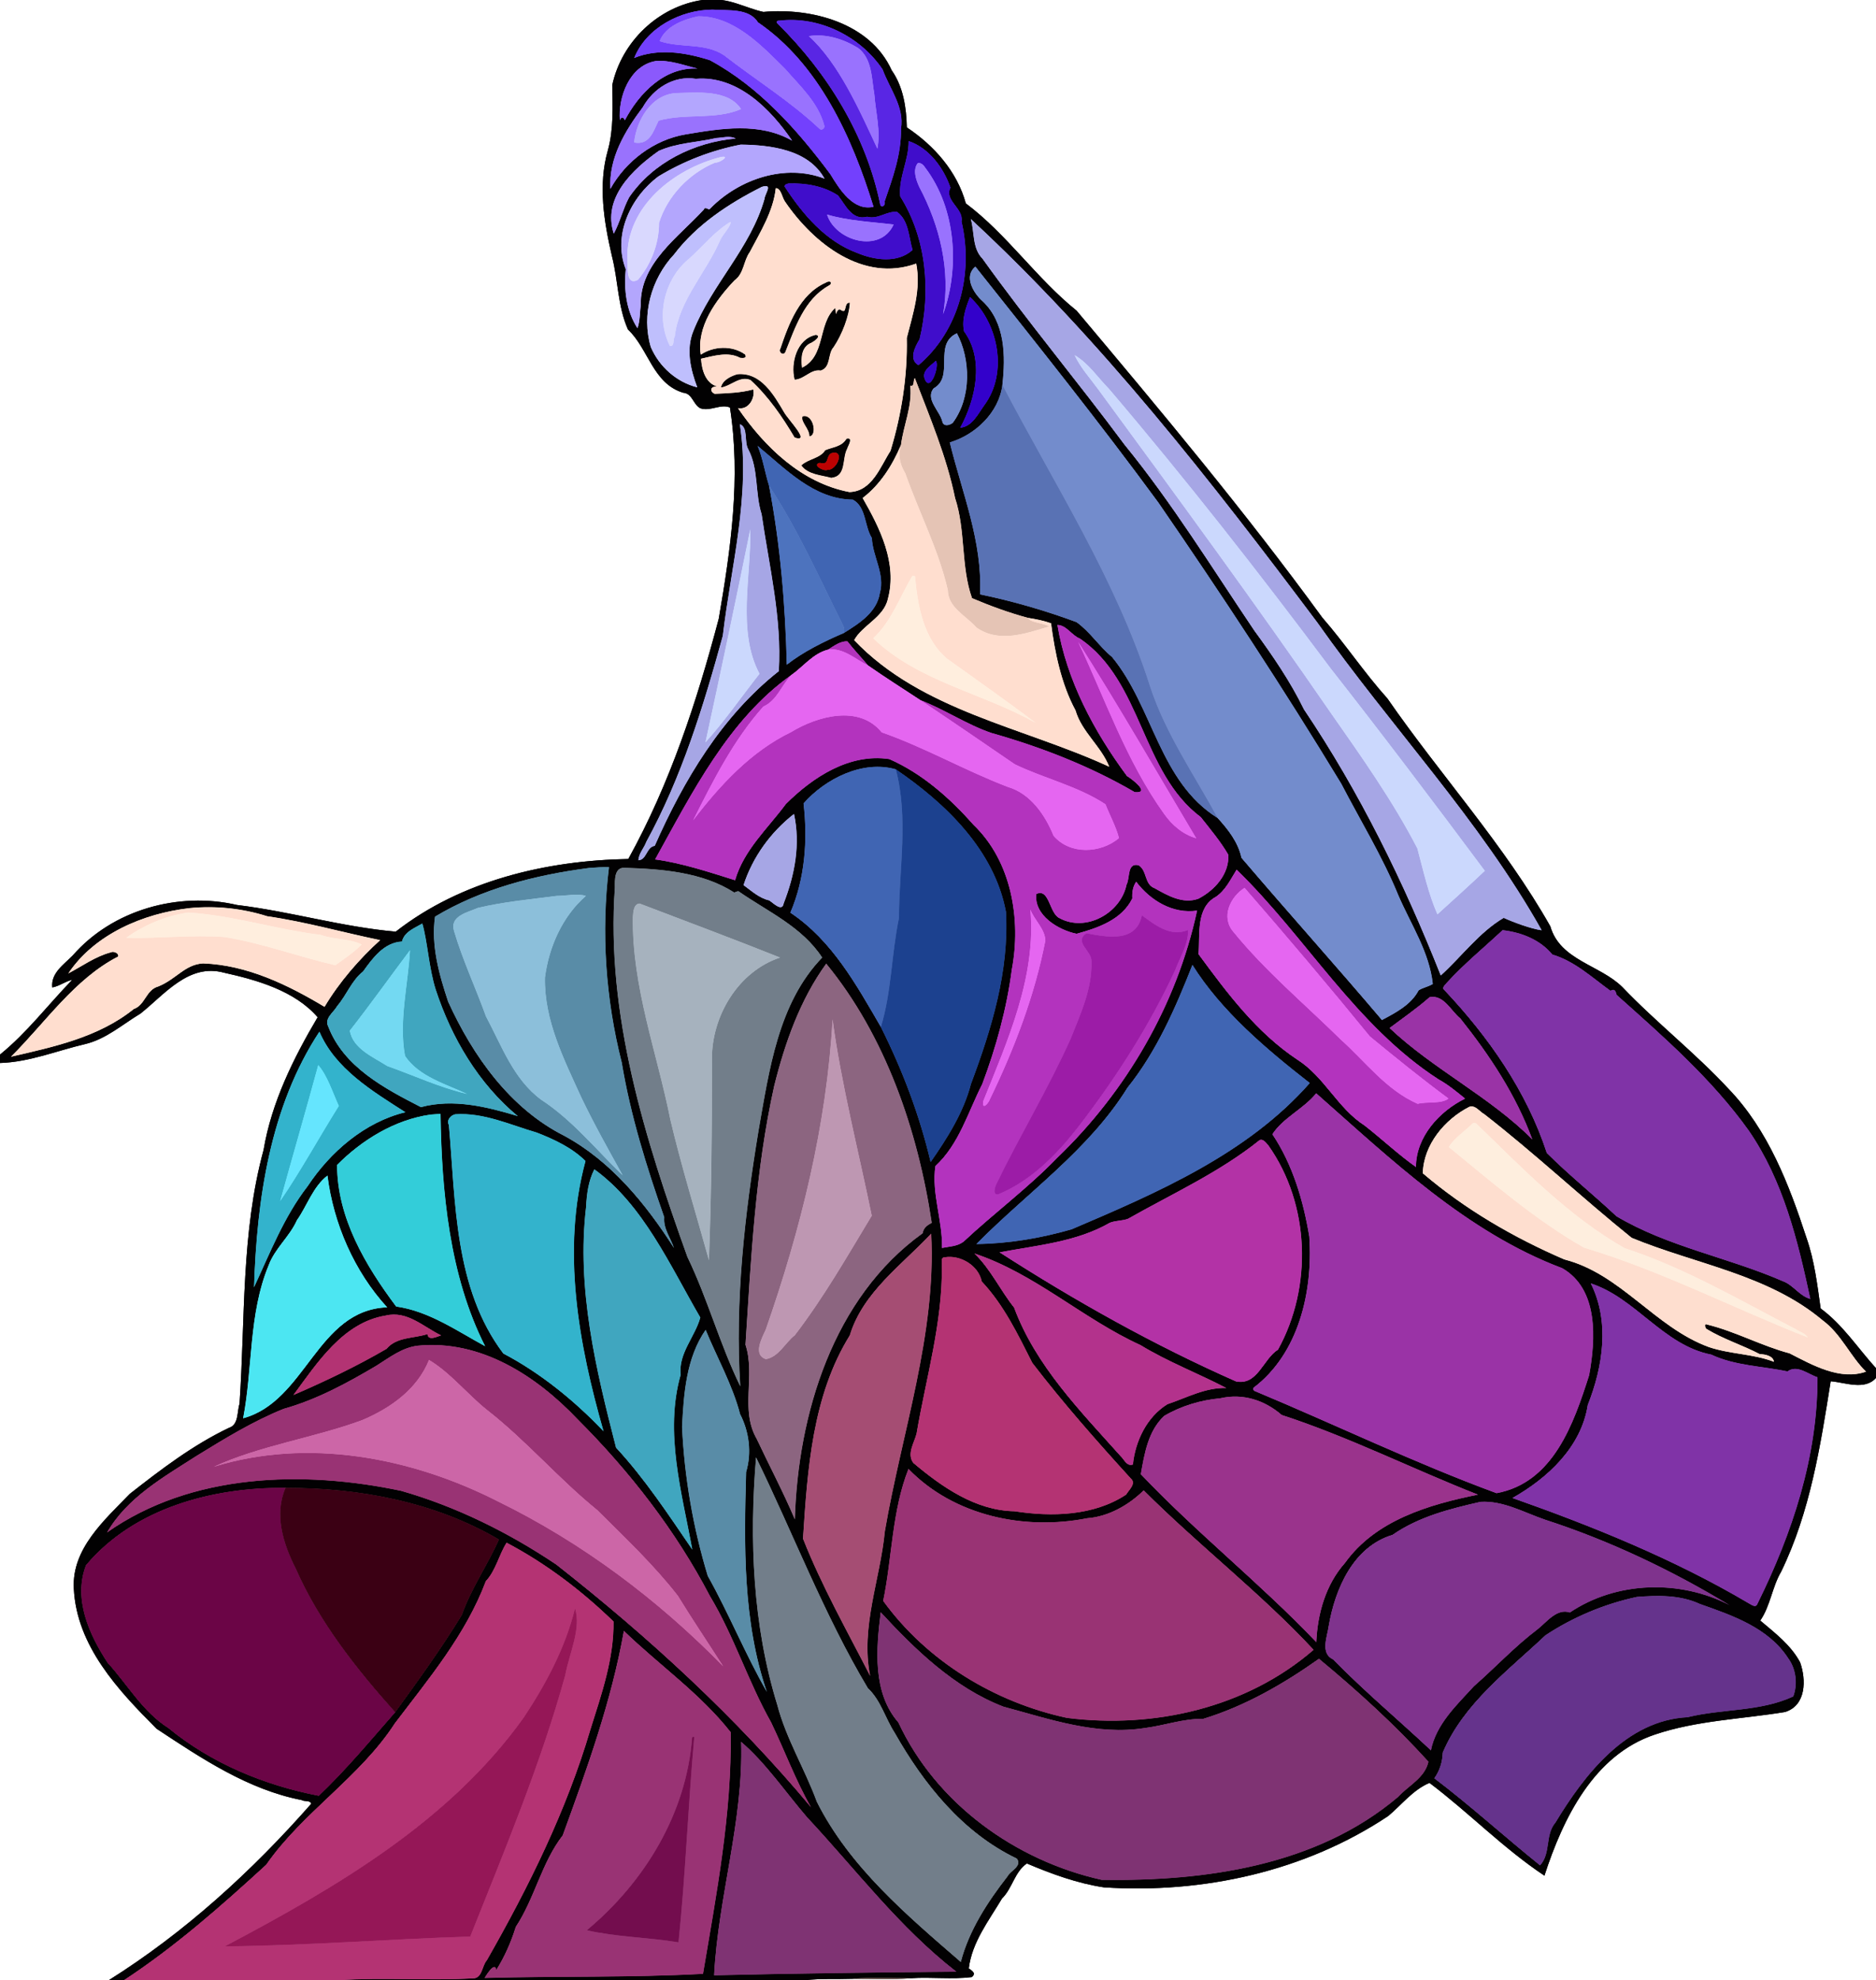 <?xml version="1.0" encoding="UTF-8" standalone="no"?>
<svg xmlns:rdf="http://www.w3.org/1999/02/22-rdf-syntax-ns#" xmlns="http://www.w3.org/2000/svg" height="1774pt" width="1681pt" version="1.1" xmlns:cc="http://creativecommons.org/ns#" xmlns:dc="http://purl.org/dc/elements/1.1/" viewBox="0 0 1681 1774">
<path fill="#020102" d="m629.37 0h5.58c17.7-2.35 32.8 7.16 49.08 10.69 43.04-3.91 95.84 9.85 114.96 52.28 10.44 14.85 13.18 33.48 13.57 51.16 24.32 16.19 45.01 39.41 52.87 68.08 37.06 27.84 63.21 67.12 99.25 96.1 75.52 89.84 150.92 179.94 220.12 274.89 20.2 23.1 37.6 49.47 58.4 72.55 47.6 68.8 104.7 131.08 146 204.14 8.7 30.39 44.4 34.51 64.5 54.36 30.3 31.77 65.2 58.91 95 91.03 35.7 37.02 54.4 85.92 70.1 133.92 7.1 20.3 9.6 41.8 12.6 63 19.9 14.6 33.3 35.6 49.6 53.5v8.7c-10 11.5-27.9 4-40.6 3-9.2 58-18.4 117.2-44.4 170.6-8.1 13.8-9.6 30.5-18.7 43.8 13.1 11.1 27.4 21.9 35.7 37.4 5.5 15.5 5.6 38.6-13.5 44.5-38.8 6.4-79 7.5-116.6 20.2-54.7 18.2-82.3 75-99 126.4-36.9-24.5-67.8-56.6-103-83.1-14.9 6.3-24.9 19.6-37 29.7-74.4 49.6-165.9 69.7-254.67 63.9-23.96-3.6-46.89-12-69.1-21.4-10.94 7.4-12.99 22.3-22.29 31.4-11.77 19.8-26.92 39.1-29.75 62.6 3 2.2 6.99 4.4 2.6 7.8-17.76 2.2-36.37-0.2-54.43 1-17.53 0-35.11-1-52.6 0.5-14.14 0.5-28.33-0.4-42.41 1.3h-417.99c40.19-2.7 80.57 0.6 120.8-1.7 8.16 0 7.8-11.3 12.17-16.1 37.58-65.8 71.41-134.1 92.9-207 9.88-31.4 21.12-63.3 20.63-96.6-28.56-27.7-60.54-52-95.82-70.6-7 11-9.58 24.8-18.64 34.5-18.03 47.9-50.99 87.1-81.48 127.3-31.41 48.5-82.5 79.5-115.29 126.7-40.38 37-81.64 73.4-127.52 103.5h-13.54c68.32-42.9 128.29-97.7 181.44-158.1-0.95-3.4-6.32-1.7-8.51-3.3-48.26-9.4-89.74-37.3-130.07-63.9-34.41-34.5-71.67-74.1-74.18-125.7-1.86-35.5 27.31-61.1 50.15-84.7 27.95-21.9 56.49-43.7 88.73-59.1 9.11-2.8 7.23-14.5 9.62-21.6 5.15-75.8 1.38-153.5 21.54-227.4 7.13-42.63 26.88-82.41 48.46-118.92-20.51-23.7-54.14-33.31-84.04-39.93-31.55-8.56-53.19 19.58-74.68 36.63-16.17 9.69-30.85 22.89-49.62 27.36-25.38 5.91-49.91 16.17-76.31 16.94v-7.52c24.25-19.66 43.12-44.69 64.75-67-6.29 1.36-11.56 5.71-17.88 6.84-1.46-12.79 10.36-20.54 18.22-28.51 35.65-41.04 94.89-57.55 147.27-45.36 47.84 5.8 94.17 19.66 142.25 23.9 58.65-45.83 135.12-63.79 208.4-65.1 37.22-67.19 61.43-141.05 81.05-215.26 10.73-62.28 19.93-126.42 10.02-189.21-8.3-3.56-17.96 3.86-26.6 0.64-6.44-3.38-6.98-13.23-15.32-13.88-27.21-8.26-31.02-39.31-49.48-56.68-9.2-20.72-8.73-43.84-14.3-65.52-7.18-30.87-12.6-63.93-3.69-94.97 5.24-19.01 4.29-38.96 3.95-58.45 8.34-38.68 41.11-70.35 80.73-76.2m9.1 8.58c-28.46 0.18-59.4 16.21-70.22 43.39 21.38-8.8 45.7-5.07 67.76 1.97 44.21 23.88 78.29 62.33 107.97 102.09 8.32 13.71 20.6 33.41 38.79 29.25-19.17-62.54-49.09-128.16-103.61-165.34-8.05-13.04-27.38-10.29-40.69-11.36m60.1 9.88c-2.05-0.22-3.6 0.96-1.83 2.74 44.72 44.04 79.37 100.35 91.97 162.1 1.1 3.4 5.18 0.83 3.97-2.69 7.29-21.12 15.11-42.57 14.68-65.28 3.24-19.42-10.14-35.81-16.48-53.15-19.86-29.51-56.6-47.94-92.31-43.72m-110.78 36.15c-23.64 3.83-34.12 32.39-32.35 53.2 0.98-3.44 3.36-2.92 4.48-0.03 12.79-24.2 35.59-47.87 65.17-46.31-12.16-3.01-24.71-7.84-37.3-6.86m35.79 15.94c-19.87-3.2-38.12 8.6-47.6 25.43-16.04 21.35-30.65 45.55-29.06 73.34 13.71-24.85 39.19-44.16 67.49-48.9 31.57-5.28 66.18-11.12 95.48 5.69-19.19-28.44-49.14-58.66-86.31-55.56m18.21 53.07c-17.18 3.94-35.22 4.26-51.5 11.51-23.42 16.49-50.87 42.32-40.31 74.24 5.62-10.34 8.22-22.17 13.79-32.57 21.46-31.36 58.4-49.35 95.53-52.68-5.31-2.89-11.86-0.75-17.51-0.5m172.37 2.74c0.24 17.01-9.23 32.82-7.54 49.62 23.73 37.89 27.59 85.18 17.34 127.92-3.97 6.46-10.09 18.25-0.92 23.28 36.77-31.14 49.39-82.72 38.58-128.69 2.12-12.01-15.77-18.78-9.92-30.37-6.05-17.73-19.39-35.8-37.54-41.76m-150.43 3.16c-26.01 5.05-51.11 14.73-73.74 28.46-25.12 18.77-41.22 52.94-29.28 83.22-1.83 18.14 0.38 37.29 10.5 52.88 2.36-6.29 2.07-14.06 2.97-20.93-0.71-37.39 33.8-60.57 56.46-85.36 1.51-3.68 4.27 1.59 6.06-1.24 25.76-26.16 66.8-40.13 102.16-26.47-14.3-26.19-48.43-30.21-75.13-30.56m42.94 34.82c-1.54 0.34-3.45 0.84-3.75 2.64 16.24 24.88 36.64 49.21 65.35 59.73 15.49 6.46 36.11 9.4 49.47-2.76-3.51-11.68-3.15-26.01-13.75-34.08-9.13-1.27-17.21 7-26.96 4.26-13.71 3.62-19.33-10.61-26.08-19.05-12.92-8.54-29.08-11.27-44.28-10.74m-24.1 3.07c-29.56 14.83-58.35 33.85-78.62 60.54-20.43 21.83-29.39 54.13-20.83 82.92 7.55 17.67 23.01 31.48 41.72 36.19-6.07-16.01-10.3-34.13-3.46-50.69 16.73-41.81 51.29-74.33 63.7-118.22 0.26-4.68 8.29-14.1-2.51-10.74m12.54 1.13c-2.18 20.7-13.79 39.11-23.28 57.26-5.75 7.98-5.16 19.33-13.7 25.37-16.74 17.69-34.2 41.64-30.22 66.59 11.39-7.65 28.05-8.59 39.74-0.18 1.95 3.55-2.03 3.21-4.47 2.96-10.79-5.82-23.78-1.68-35.03 0.81 0.68 9.99 3.89 21.95 14.76 25.05-6.2-0.8-7.5 4.02-2.55 6.42 11.58-0.51 23.25-0.83 34.51-3.89 1.96 6.15-3.11 18.58-13.66 16.7 23.96 34.88 56.97 67 99.93 75.21 20.29-0.58 27.56-22.49 36.84-36.95 9.94-32.7 15.25-66.87 14.58-101.13 5.55-21.8 12.96-43.8 8.44-66.65-47.27 17.1-91.83-17.74-117.59-55.55-2.56-3.47-3.45-12.03-8.3-12.02m174.77 27.62c3.4 11.86 1.16 26.14 10.44 35.55 40.73 56.86 85.62 110.52 127.28 166.64 42.9 52.59 78.5 110.51 116.4 166.69 16.4 22.44 32.2 45.47 44.4 70.5 50.1 74.36 89.6 155.2 122.6 238.38 18.8-17.02 34.4-38.61 56.4-51.62 8.6 3.91 24.7 9.92 34.1 11.11-55.6-99.03-135.7-182.95-201.1-275.78-95.4-127.11-193.63-253.23-310.52-361.47m10.42 73.56c20.52 19.19 20.75 49.31 17.88 75.15-3.11 24.6-24.14 44.63-47.16 51.44 10.96 44.93 29.42 88.93 27.12 136.19 28.84 5.93 58.37 14.45 86.45 24.86 12.13 8.67 20.24 21.69 31.82 31.23 36.89 44.71 42.29 111.63 94.69 144.29 9.4 10.3 18.3 21.63 21.3 35.6 41.6 48.77 84.5 96.51 125.9 145.33 12.2-6.45 26.2-13.7 32.9-26.59 3.9-2.51 8.7-3.19 12.7-5.72-3.1-28.81-19.7-53.45-30.9-79.5-14.2-34.7-33.9-66.7-51.1-99.87-52-85.72-107.2-169.57-164-252.02-52.74-71.87-108.4-141.49-163.86-211.26-10.71 8.49-1.98 23.65 6.26 30.87m-11.13-3.63c-3.83 9.68-7.61 20.27-5.33 30.8 18.28 24.99 10.54 60.69-3.46 86.31 10.75-0.87 16.03-12.39 21.65-20.16 21.63-29.23 12.42-73.82-12.86-96.95m-11.72 32.45c-21.59 9.86-1.82 38.79-20.85 49.34-7.85 9.58 5.39 20.07 7.76 29.73 0.94 4.86 6.53 3.52 9.39 1.23 16.98-22.81 15.96-57.35 3.7-80.3m-18.97 24.67c-4.29 4.38-12.51 8.75-10.02 16.01 5.11 13.87 14.02-12.79 10.02-16.01m-22.85 22.26c1.91 18.49-6.04 35.29-8.32 53.15-7.79 18.26-18.42 35.32-34.36 47.52 15.45 26.94 31.29 58.56 22.6 90.44-3.59 16.51-23.35 23.82-30.17 36.94 60.68 63.58 151.62 77.85 228.59 113.41-7.22-18.47-24.66-31.23-30.26-50.61-12.74-23.55-18.52-51.88-21.88-77.96-6.63-2.4-13.59-3.72-20.54-4.82-17.16-4.6-33.96-10.79-50.28-17.68-10.11-28.62-5.57-60.68-15.17-89.71-7.64-37.15-22.54-72.26-36.08-107.5-1.9 2.23 0.02 7.96-4.13 6.82m-152.71 34.52c9.83 63.76-7.9 126.68-15.27 189.59-17.41 63.38-36.84 126.65-68.54 184.54-2.01 5.62-6.83 10.42-7.1 16.58 7.59-0.3 7.15-11.82 14.7-12.95 25.94-58.7 60.13-116.25 111.17-156.47 2.87-47.63-8.62-93.84-15.39-140.64-6.06-18.99-2.5-40.14-11.97-58.19-3.89-6.6 0.24-19.63-7.6-22.46m15.86 19.34c4.85 11.46 6.58 24.09 10.28 35.69 10.16 52.96 14.58 106.59 15.93 160.51 14.49-11.45 33.36-20.81 51.2-28.45 13.64-8.48 29.53-18.52 32.23-35.7 4.87-16.86-6.42-32.76-7.16-49.42-6.76-10.78-4.91-27.76-17.03-34.38-35.11-0.42-60.21-27.53-85.45-48.25m268.68 160.49c8.26 49.7 32.72 95.35 62.34 135.42 4.2 2.48 21.6 15.66 7 14.38-40.12-23.4-83.76-40.36-128.39-53.01-22.2-7.56-41.78-21.02-63.62-29.4-15.67-10.3-31.51-20.33-46.92-31.07-6.08-7.25-12.71-14.17-18.49-21.59-6.1-0.51-12.36 4.14-17.4 7.39-13.47 3.36-22.17 15.23-33.11 22.9-56.04 39.66-88.9 105.55-121.89 165.08 24.36 3.33 48.39 11.4 71.74 18.67 7.82-27.11 29.26-46.34 45.53-68.32 24.13-24.03 56.92-45.57 92.61-40.22 29.42 12.94 54.2 34.87 75.32 58.78 34.27 32.75 42.92 84.89 34.43 129.82-4.61 35.08-14.05 69.4-26.46 102.48-12.85 25.14-20.61 53.67-41.99 73.47-3.67 24.2 6.53 48.8 5.9 73.4 6.55-1.3 13.86-1.4 19.34-5.6 27.39-25.6 57.81-48.1 83.91-75.1 61.99-59.57 107.29-137.3 125.39-221.57-21.8 3.19-41.9-9.1-54.6-25.87-3.1 4.32-3.8 9.81-3.5 14.99-9.4 19.11-30.71 26.38-49.92 31.64-16.49-3.43-38.08-16.49-36.09-35.52 11.7-5.76 11.58 17.49 20.8 21.59 23.53 12.81 54.81-4.28 60.11-30.06 3.3-6.14 0.3-19.89 10.8-17.31 7.6 4.64 5.1 17.18 14.1 20.44 11.9 6.67 25.5 14.58 39.5 9.5 14.6-7.59 27.7-22.02 26.8-39.4-7-12.08-16.1-22.81-24.7-33.75-53.6-40.19-52-121.32-108.15-159.85-7.63-2.98-12.14-12.17-20.39-12.31m-227.44 159.88c3.81 33.11 1.27 67.16-11.83 97.94 37.45 24.94 59.19 64.76 81.15 102.48 19.28 38.54 34.67 78.94 44.56 120.98 14.87-21.3 29.53-44.43 36.17-70.01 18.47-49.21 34.36-101.15 31.35-154.31-10.39-55.31-54.17-97.23-98.68-127.59-29.52-8.54-63.16 8.3-82.72 30.51m-8.53 9.42c-20.86 16.27-37.05 38.57-45.26 63.82 7.21 5.24 14.03 11.66 22.98 13.69 3.28 1.97 11.66 10.91 13.06 2.63 9.95-25.49 15.15-52.98 9.22-80.14m-183.8 48.44c-47.88 6.26-96.26 18.55-137.89 43.58-3.7 25.82 3.65 51.92 11.77 76.27 22.06 48.51 55.48 95.67 103.94 120.09 41.96 22.7 73.22 61.1 98.47 100.6-3.06-9.2-9.68-17.5-8.73-27.6-15.82-45.2-30.23-91.27-38.09-138.64-14.48-56.93-18.55-116.74-11.45-175.01-6.02-0.17-12.05 0.21-18.02 0.71m32.03-0.15c-9.31-0.59-8.83 11.03-8.77 17.6-8.14 113.82 26.96 225.09 64.97 330.99 18.23 37.7 29.06 78.4 47.45 116-4.94-75.8 3.92-153.8 16.37-229.2 9.52-53.7 17.56-114.2 57.04-154.94-18-27.67-48.84-41.22-75-59.42-1.38-0.12-2.58 0.8-3.88 1.08-28.55-18.31-64.98-21.1-98.18-22.11m548.38 1.64c-5.5 8.64-9.8 18.39-18.7 24.39-18.1 9.84-14 34.11-15.5 51.33 25.7 34.94 52 70.28 88.7 94.64 24.2 15.41 36 43.48 60.1 58.89 15.4 12 30.9 26.6 46.1 37.2 0.1-27.1 21-49.95 44.1-61.31-7.6-6.18-15.2-12.52-23.8-17.25-74.3-48-118.7-127.42-181-187.89m-938.53 34.5c-41.2 4.76-84.87 23.31-108.42 58.56 12.56-6.58 24.26-15.23 38.19-18.92 2.3-1.2 7.17 0.56 6.56 3.68-39.26 20.16-65.17 59.14-96.1 89.83 38.22-8.83 78.46-17.28 110.14-42.78 10.21-3.51 10.84-17.1 21.85-20.15 16.07-6.41 23.86-19.72 40.17-20.67 39.33 1.41 76 19.17 108.86 38.92 13.25-22.29 31.41-43.07 49.88-59.82-33.78-6.97-67.11-16.47-101.26-21.4-22.52-7.13-46.33-9.6-69.87-7.25m208.89 13.75c-7.04 4.13-16.11 7.29-18.28 16.15-16.05 0.79-26.35 14.89-34.86 26.83-10.31 8.14-14.71 21.05-23.14 30.87-3.22 5.9-11.91 10.99-8.05 18.57 13.86 36.2 50.59 55.51 83.06 72.14 28.91-7.77 58.98-0.38 86.89 8.07-35.29-29.2-59.42-70.18-73.61-113.39-6.08-19-7.4-43.65-12.01-59.24m967.94 5.96c-16.6 15.53-34.6 30.23-50 47.15-1.2 1.74-4.9 4.3-2.3 6.44 39.7 42.04 73.8 90.75 91.9 146.05 19.8 19.8 42 37.5 62.4 56.7 46.2 27.5 100 36.8 148.9 58.1 9.6 3.4 15 13.3 24.9 16-11.2-52.4-24.3-106-55.1-150.8-33.1-46.33-76.3-84-118.5-121.68-0.8-3.45-1.9-5.79-5.5-3.64-16.5-11.92-32.2-26.66-52.1-32.49-11-13.42-27.9-19.91-44.6-21.83m-606.05 30.01c-23.47 32.41-37 70.9-46.62 109.47-16.98 76.06-20.73 154.36-25.75 231.96 9.15 27.9-5.04 58.2 10.04 84.3 11.3 24.1 23.85 47.7 34.23 72.2 2.84-94.3 34.14-198.6 114.56-256.4 0.66-4.8 4.24-7.3 8.12-9.3-12.41-83-41.63-167.82-94.58-232.23m328.15 1.11c-15.2 38.49-32 77.31-58.2 109.97-34.81 56.05-89.77 93.85-135.45 140.15 28.63-0.3 57.66-5.2 85.42-13.2 76.73-32.7 157.53-67.5 213.43-131.06-39.2-30.53-79.4-64.64-105.2-105.86m212.5 28.91c-11.3 10.03-24.4 19-35.9 27.66 39.3 37.17 89.6 61.33 128 99.85-14.6-39.8-38.2-75.42-64.5-108.42-8.6-6.97-14.9-21.59-27.6-19.09m-994.76 30.87c-44.26 67.23-56.15 150.54-58.63 229.14 14.49-31 26.95-63.3 48.08-90.6 20.32-30.7 51.19-57.5 87.64-66.28-29.73-19.04-62.98-39-77.09-72.26m893.16 55.24c-11.4 14.05-29.6 21.8-39.3 36.7 18.1 27 27.8 59.6 33.1 91.8 3.3 49-9.4 104.7-50.1 135.4-0.6 1.7 0.5 2.9 2.2 3.3 72 30.1 142.4 64.1 215.7 91.1 51-9.4 69.2-62.5 83-105.7 5.9-32.3 8.6-77.1-24.1-95.9-85.6-32.2-153.9-98-220.5-156.7m137.2 12.13c-22 11.17-41.1 33.97-41.7 59.57 37.8 32.3 81.2 57.5 126.8 77.2 50.5 12.8 81.3 60.9 129.5 78.5 19.4 6.5 39.6 6 58.4 13.2-0.7-5.4-7.9-6.8-12.7-6.9-15.5-8.1-32.6-13.4-47.6-22.5-1.5-0.8-2.4-5.4 0.3-4 25.4 6.2 48.6 19.1 73.9 25.8 20.7 10.6 45.4 24.6 68.6 16.4-14.1-13.7-22.2-33.7-38.9-46-48.9-41.1-113.8-50.2-171.1-73.9-44.7-36-86.7-75.5-132.1-110.81-4.4-2.35-7.8-8.34-13.4-6.56m-930.9 6.96c-32.11 4.61-61.42 22.71-83.67 45.11 0.03 47.4 25.41 90.1 52.96 126.9 29.1 4 54.56 21.9 79.81 35.6-32.15-63.2-39.04-139.3-40.03-208.29-2.26 0.17-6.8 0.51-9.07 0.68m22.22-0.29c-4.14 0.92-8.04 5.2-5.71 9.7 6.12 69.5 4.71 146.3 48.81 204.7 32.99 17.3 63.76 42.2 89.85 69.7-22.37-78.1-37.84-162.3-16.2-242.2-11.96-11.9-27.83-19.3-43.39-25.4-24.02-7-47.78-18.23-73.36-16.5m720.68 23.2c-35.9 28.8-78.1 47.9-117.8 70.4-5.3 2-11.14 1.5-16.38 3.6-30.07 17.3-65.3 20.1-98.77 26.5 67.58 43.5 138.35 83.2 211.95 115.7 19.4 3.8 24.2-20.1 37.6-28.5 31-56 28.7-130.1-8.5-182.8-2-2.2-4.7-6.5-8.1-4.9m-596.02 26.1c-5.29 10.3-6.89 22.1-7.4 33.5-8.73 73.2 8.74 145.7 26.81 215.9 25.93 28 46.89 60 68.4 91.4-9.25-50.9-25.14-104.9-10.45-156.7-2.13-19.2 12.91-34 17.62-51.3-27.13-46.6-51.1-101.1-94.98-132.8m-239.13 5.6c-13.13 10.1-18.16 26.9-27.4 40-6.51 14.7-19.83 25.3-25.38 40.5-18.01 43.5-14.07 91.6-22.82 137 56.64-15.3 66.01-97 129.13-99.4-29.56-32.2-48.12-75.1-53.53-118.1m540.99 52c-26.47 28.2-61.28 52.6-73 91.2-33.6 54.1-37.91 120.2-41.92 182.1 16.75 42.4 39.42 82.5 60.24 123.1-8.86-43.8 9-86.3 13.14-129.6 15.17-88.6 46.27-176.7 41.54-266.8m38.62 17.8c14.65 14.1 23.06 32.8 35.6 48.5 19.31 52.1 59.24 92.6 95.54 133.2 3.3 3 5.3 9.3 11 7.4 2.1-20.8 12.4-42.6 30.9-54 17.3-5.8 34-15.1 52.9-14.5-25.5-13.3-52.4-23.5-77-38.5-51.72-23.6-94.59-64.1-148.94-82.1m-26.34 3.4c-4.31-0.1-2.43 5.1-2.76 7.7 0.54 51.2-14.22 100.3-22.66 150.2-2.13 8.5-8.97 18.2-2.93 26.4 25.7 21.6 55.82 42.7 90.67 43.3 33.51 5.2 71.13 4.2 100.06-14.9 2.4-4.2 9.5-10 4.2-14.5-30.52-33.5-60.6-67.6-88.26-103.6-12.9-25.5-25.5-51.9-45.3-72.9-2.81-14.3-19.18-24-33.02-21.7m578.68 23.4c17.2 34.4 10.9 74.6-2.7 109-5.9 37.9-36.3 65.7-67.5 83.3 72 25.4 144.6 54.7 211 93.9 2.4 1.1 7 5.3 8.6 0.9 31.2-63.1 54.1-132 53.8-203-8.6-2.8-18.3-11.6-26.9-5.2-22.8-4.9-46.8-5-68.3-15.1-42.8-8.3-67.7-50.8-108-63.8m-1079.7 28.8c-38.28 6.2-61.47 42.4-82.82 71.3 28.53-12.3 56.94-25.9 83.53-41.4 9.02-10.8 24.38-9.2 36.64-13.2 0.68 6.3 8.3 2.4 12.31 1.1-15.88-7.6-30.33-22.4-49.66-17.8m286.64 12.8c-17.48 25.2-19.67 57.3-21.17 86.9 2.11 45.2 9.85 90.3 23.04 133.6 19.01 33.9 33.71 70.4 53.03 104-21.62-63.2-20.47-131.2-18.6-197.1 5.14-17.1 2.77-36.1-5.43-51.9-6.73-26.1-21.31-52-30.87-75.5m-257.84 14.2c-14.01 1.6-25.52 10.6-37.12 17.9-26.34 15.6-53.55 30.4-83.21 38.7-27.55 11.1-52.73 26.6-77.96 42.1-29.44 18.9-62.38 37.4-80.26 68.7 75.64-53.2 175.82-55.8 263.52-37.3 49.54 14.2 96.17 37.3 138.94 66 82.8 65 160.99 136.8 228.45 217.6-13.94-24.4-23.68-50.9-35.82-76.2-20.66-36.6-33.11-77.1-54.85-113.2-30.68-58.7-71.8-111.6-118.6-158.4-37.03-39-86.91-71.4-143.09-65.9m719.14 47.1c-17.5 1.6-35.1 6.8-50.3 15.7-14.5 13.3-17.9 34-21.1 52.4 49.9 52.6 107.2 97.9 157.3 150.5 1.1-25.4 8.4-51.6 25.7-71 27.4-38.3 75.2-52.3 119.2-61.2-58.8-23.1-115.7-51.8-175.9-71.4-15.2-13.2-34.7-19.6-54.9-15m-416.17 52.9c-6.09 74-3.04 150.5 19.07 222 7.98 30.4 24.65 57.3 35.38 86.6 29.27 58.4 80.89 101.9 129.06 143.6 7.38-28.4 24.1-53.9 41.93-76.8 2.64-5.1 13.37-9.1 8.28-15.9-48.57-23.2-83.41-66.8-109.44-112.7-8.47-13.1-12.42-29.1-24.06-40-39.11-65.4-67.71-140.5-100.22-206.8m136.61 10.4c-14.88 37.5-14.63 79.2-22.69 118.3 39.2 54 99.76 90.8 164.65 104.8 78 9.9 160.9-8.9 221.1-61-47.5-51-103.1-93.7-152.3-142.9-13 12.9-31.43 23.6-50.68 25-56.08 11.1-119.38-2.1-160.08-44.2m-736.99 86.3c-11.67 30.1 2.79 62.2 19.36 87.4 17.96 19.7 31.4 43.9 54.45 58.5 38.57 31.7 86.12 51.3 134.81 60.7 24.42-23.2 46.2-49.5 68.49-74.9 20.68-28.5 41.38-57.1 59.68-87.1 8.39-23.8 23.07-44.6 33.23-67.6-57.27-33.7-125.3-46.4-191.14-46.3-64.94-0.7-135.74 17.9-178.88 69.3m1249.6-56.8c-27.4 6.2-55.5 13.3-78.9 29.6-35.1 10.5-51.5 48.2-57.2 81.6-1.3 9.6-7.8 24.6 3.9 30 27.9 28.5 58.6 54.2 87.7 81.5 4.8-23.6 23-40.4 38.5-57.4 19.2-16.8 36.6-35.6 57-51 8.3-6.5 17.4-19.1 29-15.1 41.8-28.1 98.7-29.7 143.3-6.5-51.9-31.4-107.5-57.9-165.5-76.7-18.8-6.4-37.4-17.2-57.8-16m140 85.2c-28.9 6.2-57.1 18-81.8 34.3-33.8 31.9-73.4 61.1-92.1 105.1-0.3 8.4-2.7 16.3-7.6 23.1 32.6 24.7 62.9 52.4 94.8 78 10-10.9 4.3-27.2 13.8-38.3 26.2-43.3 63.6-91.6 118.4-94.4 31.2-7.7 65-4.8 94.7-18.6 4.1-10.9 2.6-24.6-4.5-34.2-17.8-27.5-50-38.4-79.2-48.7-17.6-8.2-37.6-7.8-56.5-6.3m-677.52 13.7c-4.11 33-7.51 72 15.8 98.8 33.9 72.7 104.88 123.8 182.19 141 92.53 1.4 192.63-12.4 265.63-74.3 9.4-10.3 24-16.9 27.2-31.6-30.1-33.2-63.6-63.6-98.1-92.2-31.8 22.5-66.3 42.4-103.7 53.8-17.8-0.3-34.8 6-52.2 8.2-43.67 6.9-85.47-8-126.85-19.1-43.93-16.9-79.35-51.4-109.97-84.6m-230.14 16.7c-11.19 63-32.97 123.3-54.8 183.2-18.97 24.5-25.05 56.2-42.07 82-4.22 13.6-9.88 26.5-17.46 38.6-1.11-8-8.83 4.4-10.53 7.2 65.07-1.8 131.58-0.2 195.8-3.7 12.06-71.5 25.91-143.6 24.8-216.5-27.27-34.7-64.24-60.3-95.74-90.8m105.04 99.4c2.19 70.8-20.61 139-24.21 209.2 72.23-1.7 145.66-2.6 217.16-3.2-51.05-39.6-90.08-91.6-133.89-138.5-19.33-22.5-37.25-49-59.06-67.5z"/>
<path fill="#7340fd" d="m638.47 8.58c13.31 1.07 32.64-1.68 40.69 11.36 54.52 37.18 84.44 102.8 103.61 165.34-18.19 4.16-30.47-15.54-38.79-29.25-29.68-39.76-63.76-78.21-107.97-102.09-22.06-7.04-46.38-10.77-67.76-1.97 10.82-27.18 41.76-43.21 70.22-43.39m-12.86 5.98c-13.12 2.83-29.42 8.8-34.55 22.31 18.73 6.47 40.35 1.21 57.54 12.57 28.59 22.19 59.61 41.33 86 66.25 2.23 1.36 4.83-1.02 4-3.39-5.4-20.52-21.73-35.26-35.15-50.74-21.29-21.11-45.85-47.15-77.84-47z"/>
<path fill="#9972fe" d="m625.61 14.56c31.99-0.15 56.55 25.89 77.84 47 13.42 15.48 29.75 30.22 35.15 50.74 0.83 2.37-1.77 4.75-4 3.39-26.39-24.92-57.41-44.06-86-66.25-17.19-11.36-38.81-6.1-57.54-12.57 5.13-13.51 21.43-19.48 34.55-22.31z"/>
<path fill="#5926e4" d="m698.57 18.46c35.71-4.22 72.45 14.21 92.31 43.72 6.34 17.34 19.72 33.73 16.48 53.15 0.43 22.71-7.39 44.16-14.68 65.28 1.21 3.52-2.87 6.09-3.97 2.69-12.6-61.75-47.25-118.06-91.97-162.1-1.77-1.78-0.22-2.96 1.83-2.74m26.16 13.87c27 24.66 45.17 66.02 61.45 100.93 3.16-15.66-1.5-32.71-2.69-48.74-2.5-14.27-1.86-31.85-14.56-41.56-13.12-7.99-28.68-13.04-44.2-10.63z"/>
<path fill="#9972fe" d="m724.73 32.33c15.52-2.41 31.08 2.64 44.2 10.63 12.7 9.71 12.06 27.29 14.56 41.56 1.19 16.03 5.85 33.08 2.69 48.74-16.28-34.91-34.45-76.27-61.45-100.93z"/>
<path fill="#8b59fc" d="m587.79 54.61c12.59-0.98 25.14 3.85 37.3 6.86-29.58-1.56-52.38 22.11-65.17 46.31-1.12-2.89-3.5-3.41-4.48 0.03-1.77-20.81 8.71-49.37 32.35-53.2z"/>
<path fill="#9972fd" d="m623.58 70.55c37.17-3.1 67.12 27.12 86.31 55.56-29.3-16.81-63.91-10.97-95.48-5.69-28.3 4.74-53.78 24.05-67.49 48.9-1.59-27.79 13.02-51.99 29.06-73.34 9.48-16.83 27.73-28.63 47.6-25.43m-17.88 12.81c-22.31 1.46-35.39 24.37-37.53 44.33 13.95 2.68 17.28-10.03 21.97-19.58 23.75-6.79 50.99-0.44 73.9-10.37-11.55-17.91-39.76-14.79-58.34-14.38z"/>
<path fill="#b3a6fe" d="m605.7 83.36c18.58-0.41 46.79-3.53 58.34 14.38-22.91 9.93-50.15 3.58-73.9 10.37-4.69 9.55-8.02 22.26-21.97 19.58 2.14-19.96 15.22-42.87 37.53-44.33z"/>
<path fill="#a78cfc" d="m641.79 123.62c5.65-0.25 12.2-2.39 17.51 0.5-37.13 3.33-74.07 21.32-95.53 52.68-5.57 10.4-8.17 22.23-13.79 32.57-10.56-31.92 16.89-57.75 40.31-74.24 16.28-7.25 34.32-7.57 51.5-11.51z"/>
<path fill="#400dcb" d="m814.16 126.36c18.15 5.96 31.49 24.03 37.54 41.76-5.85 11.59 12.04 18.36 9.92 30.37 10.81 45.97-1.81 97.55-38.58 128.69-9.17-5.03-3.05-16.82 0.92-23.28 10.25-42.74 6.39-90.03-17.34-127.92-1.69-16.8 7.78-32.61 7.54-49.62m8.18 19.79c-4.71 5.99-1.59 14.89 1.3 21.25 18.48 34.86 28.33 74.89 21.36 114.32 14.98-41 12.11-94.72-16.03-131.67-1.35-2.2-3.81-4.61-6.63-3.9z"/>
<path fill="#b3a6fd" d="m663.73 129.52c26.7 0.35 60.83 4.37 75.13 30.56-35.36-13.66-76.4 0.31-102.16 26.47-1.79 2.83-4.55-2.44-6.06 1.24-22.66 24.79-57.17 47.97-56.46 85.36-0.9 6.87-0.61 14.64-2.97 20.93-10.12-15.59-12.33-34.74-10.5-52.88-11.94-30.28 4.16-64.45 29.28-83.22 22.63-13.73 47.73-23.41 73.74-28.46m-17.72 11.1c-42.01 10.58-85.31 44.38-83.89 91.54 0.76 5.9-1.99 24.43 9.49 18.58 11.97-14.04 18.99-32.7 18.96-51.16 7.52-24.01 26.99-44.23 50.2-53.9 3.87 0.51 14.49-6.76 5.24-5.06z"/>
<path fill="#d9d8fe" d="m646.01 140.62c9.25-1.7-1.37 5.57-5.24 5.06-23.21 9.67-42.68 29.89-50.2 53.9 0.03 18.46-6.99 37.12-18.96 51.16-11.48 5.85-8.73-12.68-9.49-18.58-1.42-47.16 41.88-80.96 83.89-91.54z"/>
<path fill="#9972fe" d="m822.34 146.15c2.82-0.71 5.28 1.7 6.63 3.9 28.14 36.95 31.01 90.67 16.03 131.67 6.97-39.43-2.88-79.46-21.36-114.32-2.89-6.36-6.01-15.26-1.3-21.25z"/>
<path fill="#400dcb" d="m706.67 164.34c15.2-0.53 31.36 2.2 44.28 10.74 6.75 8.44 12.37 22.67 26.08 19.05 9.75 2.74 17.83-5.53 26.96-4.26 10.6 8.07 10.24 22.4 13.75 34.08-13.36 12.16-33.98 9.22-49.47 2.76-28.71-10.52-49.11-34.85-65.35-59.73 0.3-1.8 2.21-2.3 3.75-2.64m34.37 27.84c7.51 24.02 47.98 35.18 59.74 8.91-20.02-2.39-40.26-3.19-59.74-8.91z"/>
<path fill="#bfbffd" d="m682.57 167.41c10.8-3.36 2.77 6.06 2.51 10.74-12.41 43.89-46.97 76.41-63.7 118.22-6.84 16.56-2.61 34.68 3.46 50.69-18.71-4.71-34.17-18.52-41.72-36.19-8.56-28.79 0.4-61.09 20.83-82.92 20.27-26.69 49.06-45.71 78.62-60.54m-27.97 31.25c-14 8.46-24.5 21.5-36.46 32.49-22.99 18.14-31.12 52.71-17.83 78.83 4.46 0.59 2.47-6.23 4.3-8.36 3.64-32.46 28.12-57.21 40.65-86.28 1.98-4.99 10.3-13.02 9.34-16.68z"/>
<path fill="#ffdecf" d="m695.11 168.54c4.85-0.01 5.74 8.55 8.3 12.02 25.76 37.81 70.32 72.65 117.59 55.55 4.52 22.85-2.89 44.85-8.44 66.65 0.67 34.26-4.64 68.43-14.58 101.13-9.28 14.46-16.55 36.37-36.84 36.95-42.96-8.21-75.97-40.33-99.93-75.21 10.55 1.88 15.62-10.55 13.66-16.7-11.26 3.06-22.93 3.38-34.51 3.89-4.95-2.4-3.65-7.22 2.55-6.42-10.87-3.1-14.08-15.06-14.76-25.05 11.25-2.49 24.24-6.63 35.03-0.81 2.44 0.25 6.42 0.59 4.47-2.96-11.69-8.41-28.35-7.47-39.74 0.18-3.98-24.95 13.48-48.9 30.22-66.59 8.54-6.04 7.95-17.39 13.7-25.37 9.49-18.15 21.1-36.56 23.28-57.26m44.64 84.92c-23.08 10.42-32.82 36.55-40.36 58.99-1.95 2.84 2.45 6.33 4.12 2.99 8.89-22.13 16.94-47.3 39.1-59.74 3.53-1.74 1.73-5.07-2.86-2.24m21.62 17.86c-5.4-0.22-1.91 10.15-7.5 6.82-4.93-4.17-4.46 10.84-5.46-2.05-15.66 14.11-8.24 43.23-29.86 53.52-1.12-8.35-0.91-19.14 8.54-22.73 1.95-1.02 9.22-5.88 3.97-6.73-17.07 3.62-22.57 25.18-18.96 39.84 8.55-0.37 14.43-9.7 23.32-8.16 9.32-3.11 5.78-14.84 11.48-21 7.58-11.28 13.9-27.92 14.47-39.51m-100.77 64.13c-5.76 1.67-13 5.23-14.42 11.54 9.03-1.44 16.63-10.68 26.34-6.7 16.13 14.75 28.56 32.94 39.61 51.56 14.46 4.96-5.9-15.67-9.63-22.35-9.18-15.57-20.78-36.13-41.9-34.05m58.61 37.69c-1.83 4.62 6.48 11.29 6.13 17.61 7.09-0.68 3.24-20.25-6.13-17.61m39.36 20.03c-4.14 7.13-12.16 7.42-19.04 10.26-4.74 7.5-14.88 7.61-21.33 13.5 5.85 8.19 17.81 8.57 26.66 11.03 13.73-1.45 9.28-17.09 14.12-25.96 0.79-2.72 5.79-10.36-0.41-8.83z"/>
<path fill="#9972fe" d="m741.04 192.18c19.48 5.72 39.72 6.52 59.74 8.91-11.76 26.27-52.23 15.11-59.74-8.91z"/>
<path fill="#a6a6e5" d="m869.88 196.16c116.89 108.24 215.12 234.36 310.52 361.47 65.4 92.83 145.5 176.75 201.1 275.78-9.4-1.19-25.5-7.2-34.1-11.11-22 13.01-37.6 34.6-56.4 51.62-33-83.18-72.5-164.02-122.6-238.38-12.2-25.03-28-48.06-44.4-70.5-37.9-56.18-73.5-114.1-116.4-166.69-41.66-56.12-86.55-109.78-127.28-166.64-9.28-9.41-7.04-23.69-10.44-35.55m93 121.97c5.29 11.41 13.9 20.69 21.23 30.77 70.49 96.1 141.09 192.16 208.69 290.3 27.4 39.17 55.2 78.36 77.2 120.84 5.3 19.72 9.8 40.45 18 59.1 14.1-12.74 29.2-26.43 42.5-39.01-45.4-60.94-91.3-121.62-138.2-181.4-63.8-85.32-129.5-169.29-198.61-250.42-10.14-10.22-18.1-22.81-30.81-30.18z"/>
<path fill="#d8d8fe" d="m654.6 198.66c0.96 3.66-7.36 11.69-9.34 16.68-12.53 29.07-37.01 53.82-40.65 86.28-1.83 2.13 0.16 8.95-4.3 8.36-13.29-26.12-5.16-60.69 17.83-78.83 11.96-10.99 22.46-24.03 36.46-32.49z"/>
<path fill="#738ccc" d="m880.3 269.72c-8.24-7.22-16.97-22.38-6.26-30.87 55.46 69.77 111.12 139.39 163.86 211.26 56.8 82.45 112 166.3 164 252.02 17.2 33.17 36.9 65.17 51.1 99.87 11.2 26.05 27.8 50.69 30.9 79.5-4 2.53-8.8 3.21-12.7 5.72-6.7 12.89-20.7 20.14-32.9 26.59-41.4-48.82-84.3-96.56-125.9-145.33-3-13.97-11.9-25.3-21.3-35.6-21-38.72-46.6-75.3-60.5-117.51-30.5-96.09-86.11-181.69-132.42-270.5 2.87-25.84 2.64-55.96-17.88-75.15z"/>
<path fill="#040100" d="m739.75 253.46c4.59-2.83 6.39 0.5 2.86 2.24-22.16 12.44-30.21 37.61-39.1 59.74-1.67 3.34-6.07-0.15-4.12-2.99 7.54-22.44 17.28-48.57 40.36-58.99z"/>
<path fill="#3301cb" d="m869.17 266.09c25.28 23.13 34.49 67.72 12.86 96.95-5.62 7.77-10.9 19.29-21.65 20.16 14-25.62 21.74-61.32 3.46-86.31-2.28-10.53 1.5-21.12 5.33-30.8z"/>
<path fill="#010101" d="m761.37 271.32c-0.57 11.59-6.89 28.23-14.47 39.51-5.7 6.16-2.16 17.89-11.48 21-8.89-1.54-14.77 7.79-23.32 8.16-3.61-14.66 1.89-36.22 18.96-39.84 5.25 0.85-2.02 5.71-3.97 6.73-9.45 3.59-9.66 14.38-8.54 22.73 21.62-10.29 14.2-39.41 29.86-53.52 1 12.89 0.53-2.12 5.46 2.05 5.59 3.33 2.1-7.04 7.5-6.82z"/>
<path fill="#738ccc" d="m857.45 298.54c12.26 22.95 13.28 57.49-3.7 80.3-2.86 2.29-8.45 3.63-9.39-1.23-2.37-9.66-15.61-20.15-7.76-29.73 19.03-10.55-0.74-39.48 20.85-49.34z"/>
<path fill="#cbd8fd" d="m962.88 318.13c12.71 7.37 20.67 19.96 30.81 30.18 69.11 81.13 134.81 165.1 198.61 250.42 46.9 59.78 92.8 120.46 138.2 181.4-13.3 12.58-28.4 26.27-42.5 39.01-8.2-18.65-12.7-39.38-18-59.1-22-42.48-49.8-81.67-77.2-120.84-67.6-98.14-138.2-194.2-208.69-290.3-7.33-10.08-15.94-19.36-21.23-30.77z"/>
<path fill="#3302c6" d="m838.48 323.21c4 3.22-4.91 29.88-10.02 16.01-2.49-7.26 5.73-11.63 10.02-16.01z"/>
<path fill="#040100" d="m660.6 335.45c21.12-2.08 32.72 18.48 41.9 34.05 3.73 6.68 24.09 27.31 9.63 22.35-11.05-18.62-23.48-36.81-39.61-51.56-9.71-3.98-17.31 5.26-26.34 6.7 1.42-6.31 8.66-9.87 14.42-11.54z"/>
<path fill="#e5c4b5" d="m815.63 345.47c4.15 1.14 2.23-4.59 4.13-6.82 13.54 35.24 28.44 70.35 36.08 107.5 9.6 29.03 5.06 61.09 15.17 89.71 16.32 6.89 33.12 13.08 50.28 17.68 1.16 4.25 13.41 4.33 18.79 7.7-21.22 6.25-44.82 15.11-65.19 0.85-9.07-10.49-25.37-17.63-25.54-33.42-8.37-36.42-25.81-69.71-38.19-104.83-4.93-7.87-6.61-16.41-3.85-25.22 2.28-17.86 10.23-34.66 8.32-53.15z"/>
<path fill="#5972b4" d="m898.18 344.87c46.31 88.81 101.92 174.41 132.42 270.5 13.9 42.21 39.5 78.79 60.5 117.51-52.4-32.66-57.8-99.58-94.69-144.29-11.58-9.54-19.69-22.56-31.82-31.23-28.08-10.41-57.61-18.93-86.45-24.86 2.3-47.26-16.16-91.26-27.12-136.19 23.02-6.81 44.05-26.84 47.16-51.44z"/>
<path fill="#030101" d="m719.21 373.14c9.37-2.64 13.22 16.93 6.13 17.61 0.35-6.32-7.96-12.99-6.13-17.61z"/>
<path fill="#a6a6e5" d="m662.92 379.99c7.84 2.83 3.71 15.86 7.6 22.46 9.47 18.05 5.91 39.2 11.97 58.19 6.77 46.8 18.26 93.01 15.39 140.64-51.04 40.22-85.23 97.77-111.17 156.47-7.55 1.13-7.11 12.65-14.7 12.95 0.27-6.16 5.09-10.96 7.1-16.58 31.7-57.89 51.13-121.16 68.54-184.54 7.37-62.91 25.1-125.83 15.27-189.59m9.37 94.11c-12.99 63.74-26.36 127.41-40.18 190.99 17.12-18.98 32.47-41.06 48.47-61.49-20.36-38.15-7.2-88.32-8.29-129.5z"/>
<path fill="#040101" d="m758.57 393.17c6.2-1.53 1.2 6.11 0.41 8.83-4.84 8.87-0.39 24.51-14.12 25.96-8.85-2.46-20.81-2.84-26.66-11.03 6.45-5.89 16.59-6 21.33-13.5 6.88-2.84 14.9-3.13 19.04-10.26m-13.86 12.91c-4.92 2.74-1.38 11.07-10.09 8.55-7.57 1.53 3.35 8.07 6.93 6.29 8.62 0.65 16.15-18.94 3.16-14.84z"/>
<path fill="#4065b3" d="m678.78 399.33c25.24 20.72 50.34 47.83 85.45 48.25 12.12 6.62 10.27 23.6 17.03 34.38 0.74 16.66 12.03 32.56 7.16 49.42-2.7 17.18-18.59 27.22-32.23 35.7 0.87-3-0.12-5.99-1.59-8.6-20.81-41.6-39.91-84.8-65.54-123.46-3.7-11.6-5.43-24.23-10.28-35.69z"/>
<path fill="#ffdecf" d="m807.31 398.62c-2.76 8.81-1.08 17.35 3.85 25.22 12.38 35.12 29.82 68.41 38.19 104.83 0.17 15.79 16.47 22.93 25.54 33.42 20.37 14.26 43.97 5.4 65.19-0.85-5.38-3.37-17.63-3.45-18.79-7.7 6.95 1.1 13.91 2.42 20.54 4.82 3.36 26.08 9.14 54.41 21.88 77.96 5.6 19.38 23.04 32.14 30.26 50.61-76.97-35.56-167.91-49.83-228.59-113.41 6.82-13.12 26.58-20.43 30.17-36.94 8.69-31.88-7.15-63.5-22.6-90.44 15.94-12.2 26.57-29.26 34.36-47.52m10.06 117.45c-11.11 18.82-18.76 40.73-34.95 55.77 40.35 38.86 98.1 48.93 145.85 75.94-25.76-19.55-52.98-38.54-79.45-57.59-21.54-17.9-26.55-47.94-28.94-74.16-0.63 0.01-1.89 0.03-2.51 0.04z"/>
<path fill="#bc0202" d="m744.71 406.08c12.99-4.1 5.46 15.49-3.16 14.84-3.58 1.78-14.5-4.76-6.93-6.29 8.71 2.52 5.17-5.81 10.09-8.55z"/>
<path fill="#4d73be" d="m689.06 435.02c25.63 38.66 44.73 81.86 65.54 123.46 1.47 2.61 2.46 5.6 1.59 8.6-17.84 7.64-36.71 17-51.2 28.45-1.35-53.92-5.77-107.55-15.93-160.51z"/>
<path fill="#cbd8fd" d="m672.29 474.1c1.09 41.18-12.07 91.35 8.29 129.5-16 20.43-31.35 42.51-48.47 61.49 13.82-63.58 27.19-127.25 40.18-190.99z"/>
<path fill="#ffeede" d="m817.37 516.07c0.62-0.01 1.88-0.03 2.51-0.04 2.39 26.22 7.4 56.26 28.94 74.16 26.47 19.05 53.69 38.04 79.45 57.59-47.75-27.01-105.5-37.08-145.85-75.94 16.19-15.04 23.84-36.95 34.95-55.77z"/>
<path fill="#b333be" d="m947.46 559.82c8.25 0.14 12.76 9.33 20.39 12.31 56.15 38.53 54.55 119.66 108.15 159.85 8.6 10.94 17.7 21.67 24.7 33.75 0.9 17.38-12.2 31.81-26.8 39.4-14 5.08-27.6-2.83-39.5-9.5-9-3.26-6.5-15.8-14.1-20.44-10.5-2.58-7.5 11.17-10.8 17.31-5.3 25.78-36.58 42.87-60.11 30.06-9.22-4.1-9.1-27.35-20.8-21.59-1.99 19.03 19.6 32.09 36.09 35.52 19.21-5.26 40.52-12.53 49.92-31.64-0.3-5.18 0.4-10.67 3.5-14.99 12.7 16.77 32.8 29.06 54.6 25.87-18.1 84.27-63.4 162-125.39 221.57-26.1 27-56.52 49.5-83.91 75.1-5.48 4.2-12.79 4.3-19.34 5.6 0.63-24.6-9.57-49.2-5.9-73.4 21.38-19.8 29.14-48.33 41.99-73.47 12.41-33.08 21.85-67.4 26.46-102.48 8.49-44.93-0.16-97.07-34.43-129.82-21.12-23.91-45.9-45.84-75.32-58.78-35.69-5.35-68.48 16.19-92.61 40.22-16.27 21.98-37.71 41.21-45.53 68.32-23.35-7.27-47.38-15.34-71.74-18.67 32.99-59.53 65.85-125.42 121.89-165.08-8.8 9.22-12.51 22.49-24.91 28.12-26.7 29.89-45.06 66.41-62.94 102.01 24.03-31.34 51.75-61.64 87.84-79.08 23.52-14.35 60.95-24.79 81.14 0.2 38.82 13.59 74.64 34.26 113.04 48.9 20.38 6 33.38 25.08 41.01 43.81 14.82 17.21 42.13 15.84 58.65 2.04-2.75-10.56-8.17-20.26-12.13-30.36-24.97-16.36-54.63-23-81.24-35.81-28.1-19.28-56.26-38.52-84.54-57.46 21.84 8.38 41.42 21.84 63.62 29.4 44.63 12.65 88.27 29.61 128.39 53.01 14.6 1.28-2.8-11.9-7-14.38-29.62-40.07-54.08-85.72-62.34-135.42m18.57 15.12c24.46 51.91 43.27 106.99 76.97 154.09 7 10.04 17 18.63 28.9 21.95-35-58.66-69.4-118.75-105.87-176.04m-42.81 239.81c5.49 59.98-20.29 117.18-42.17 171.65-1.32 9 4.84 1.75 5.92-1.52 21.93-45.3 40.18-92.87 49.75-142.29-0.37-10.54-9.82-18.21-13.5-27.84m99.98 5.33c-5 24.79-31.42 19.49-49.77 16.01-11.37 8.05 5.04 15.63 4.62 25.07 0.84 24.44-9.74 47.09-18.58 69.31-20.01 44.62-45.34 86.43-66.68 130.33-1.41 3-3.56 10.3 1.95 9 31.51-13.2 55.27-38.8 75.44-65.6 32.02-42.18 60.52-87.1 82.82-135.16 4.3-11.71 11.9-22.97 11.5-35.85-15.8 6.59-29.5-4.53-41.3-13.11z"/>
<path fill="#b233bc" d="m741.98 581.94c5.04-3.25 11.3-7.9 17.4-7.39 5.78 7.42 12.41 14.34 18.49 21.59-11.45-5.61-22.19-16.11-35.89-14.2z"/>
<path fill="#e666f1" d="m966.03 574.94c36.47 57.29 70.87 117.38 105.87 176.04-11.9-3.32-21.9-11.91-28.9-21.95-33.7-47.1-52.51-102.18-76.97-154.09z"/>
<path fill="#e566f1" d="m741.98 581.94c13.7-1.91 24.44 8.59 35.89 14.2 15.41 10.74 31.25 20.77 46.92 31.07 28.28 18.94 56.44 38.18 84.54 57.46 26.61 12.81 56.27 19.45 81.24 35.81 3.96 10.1 9.38 19.8 12.13 30.36-16.52 13.8-43.83 15.17-58.65-2.04-7.63-18.73-20.63-37.81-41.01-43.81-38.4-14.64-74.22-35.31-113.04-48.9-20.19-24.99-57.62-14.55-81.14-0.2-36.09 17.44-63.81 47.74-87.84 79.08 17.88-35.6 36.24-72.12 62.94-102.01 12.4-5.63 16.11-18.9 24.91-28.12 10.94-7.67 19.64-19.54 33.11-22.9z"/>
<path fill="#4065b3" d="m720.02 719.7c19.56-22.21 53.2-39.05 82.72-30.51 11.56 43.46 2.89 89.04 2.83 133.33-6.76 32.26-6.54 66.12-16.23 97.6-21.96-37.72-43.7-77.54-81.15-102.48 13.1-30.78 15.64-64.83 11.83-97.94z"/>
<path fill="#1c418f" d="m802.74 689.19c44.51 30.36 88.29 72.28 98.68 127.59 3.01 53.16-12.88 105.1-31.35 154.31-6.64 25.58-21.3 48.71-36.17 70.01-9.89-42.04-25.28-82.44-44.56-120.98 9.69-31.48 9.47-65.34 16.23-97.6 0.06-44.29 8.73-89.87-2.83-133.33z"/>
<path fill="#a6a6e5" d="m711.49 729.12c5.93 27.16 0.73 54.65-9.22 80.14-1.4 8.28-9.78-0.66-13.06-2.63-8.95-2.03-15.77-8.45-22.98-13.69 8.21-25.25 24.4-47.55 45.26-63.82z"/>
<path fill="#598ca7" d="m527.69 777.56c5.97-0.5 12-0.88 18.02-0.71-7.1 58.27-3.03 118.08 11.45 175.01 7.86 47.37 22.27 93.44 38.09 138.64-0.95 10.1 5.67 18.4 8.73 27.6-25.25-39.5-56.51-77.9-98.47-100.6-48.46-24.42-81.88-71.58-103.94-120.09-8.12-24.35-15.47-50.45-11.77-76.27 41.63-25.03 90.01-37.32 137.89-43.58m-28.91 25.01c-23.52 3.08-47.31 5.23-70.46 10.72-9.17 4-25.62 7.12-21.5 20.74 7.7 26.1 19.37 50.92 28.61 76.54 14.01 26.18 24.62 56.32 49.42 74.6 28.07 18.33 49.28 44.83 73.2 67.83-12.83-23.1-25.74-46.1-37.14-69.9-15.53-34.16-33.33-69.04-32.57-107.37 3.56-27.38 15.59-54.71 36.68-73.13-7.45-2.43-17.95 0-26.24-0.03z"/>
<path fill="#727e8a" d="m559.72 777.41c33.2 1.01 69.63 3.8 98.18 22.11 1.3-0.28 2.5-1.2 3.88-1.08 26.16 18.2 57 31.75 75 59.42-39.48 40.74-47.52 101.24-57.04 154.94-12.45 75.4-21.31 153.4-16.37 229.2-18.39-37.6-29.22-78.3-47.45-116-38.01-105.9-73.11-217.17-64.97-330.99-0.06-6.57-0.54-18.19 8.77-17.6m13.4 32.01c-5.61 0.36-5.68 7.96-6.05 11.96-1 62.36 21.58 121.48 33.63 181.92 10.01 42.3 22.92 83.9 34.57 125.8 2.21-59.5 2.8-119.9 2.65-180.06-0.21-38.71 23.44-78.68 61.12-91.2-41.72-16.63-83.94-32.42-125.92-48.42z"/>
<path fill="#b333be" d="m1108.1 779.05c62.3 60.47 106.7 139.89 181 187.89 8.6 4.73 16.2 11.07 23.8 17.25-23.1 11.36-44 34.21-44.1 61.31-15.2-10.6-30.7-25.2-46.1-37.2-24.1-15.41-35.9-43.48-60.1-58.89-36.7-24.36-63-59.7-88.7-94.64 1.5-17.22-2.6-41.49 15.5-51.33 8.9-6 13.2-15.75 18.7-24.39m7.1 16.3c-12.9 8.15-21.5 26.25-10 39.52 28.6 35.16 63.6 64.38 95.8 96.09 22.4 20.05 41.1 45.61 69.3 57.92 8.6-2.17 21.1 0.32 27.7-4.72-24.1-17.8-47.4-36.68-70.5-55.69-36.6-44.86-74.8-90.03-112.3-133.12z"/>
<path fill="#e566f1" d="m1115.2 795.35c37.5 43.09 75.7 88.26 112.3 133.12 23.1 19.01 46.4 37.89 70.5 55.69-6.6 5.04-19.1 2.55-27.7 4.72-28.2-12.31-46.9-37.87-69.3-57.92-32.2-31.71-67.2-60.93-95.8-96.09-11.5-13.27-2.9-31.37 10-39.52z"/>
<path fill="#8cbfda" d="m498.78 802.57c8.29 0.03 18.79-2.4 26.24 0.03-21.09 18.42-33.12 45.75-36.68 73.13-0.76 38.33 17.04 73.21 32.57 107.37 11.4 23.8 24.31 46.8 37.14 69.9-23.92-23-45.13-49.5-73.2-67.83-24.8-18.28-35.41-48.42-49.42-74.6-9.24-25.62-20.91-50.44-28.61-76.54-4.12-13.62 12.33-16.74 21.5-20.74 23.15-5.49 46.94-7.64 70.46-10.72z"/>
<path fill="#a6b2be" d="m573.12 809.42c41.98 16 84.2 31.79 125.92 48.42-37.68 12.52-61.33 52.49-61.12 91.2 0.15 60.16-0.44 120.56-2.65 180.06-11.65-41.9-24.56-83.5-34.57-125.8-12.05-60.44-34.63-119.56-33.63-181.92 0.37-4 0.44-11.6 6.05-11.96z"/>
<path fill="#ffdecf" d="m169.57 813.55c23.54-2.35 47.35 0.12 69.87 7.25 34.15 4.93 67.48 14.43 101.26 21.4-18.47 16.75-36.63 37.53-49.88 59.82-32.86-19.75-69.53-37.51-108.86-38.92-16.31 0.95-24.1 14.26-40.17 20.67-11.01 3.05-11.64 16.64-21.85 20.15-31.68 25.5-71.92 33.95-110.14 42.78 30.93-30.69 56.84-69.67 96.1-89.83 0.61-3.12-4.26-4.88-6.56-3.68-13.93 3.69-25.63 12.34-38.19 18.92 23.55-35.25 67.22-53.8 108.42-58.56m-0.93 3.93c-19.77 2.68-40.14 11.5-55.59 22.67 28.02 0.85 59.23-2.9 88.33-0.67 33.73 5.49 66.01 17.62 99.08 25.23 8.16-5.75 16.63-11.48 23.66-18.6-11.34-5.58-24.81-4.2-36.66-8.61-39.84-4.83-78.89-17.59-118.82-20.02z"/>
<path fill="#e566f1" d="m923.22 814.75c3.68 9.63 13.13 17.3 13.5 27.84-9.57 49.42-27.82 96.99-49.75 142.29-1.08 3.27-7.24 10.52-5.92 1.52 21.88-54.47 47.66-111.67 42.17-171.65z"/>
<path fill="#ffeede" d="m168.64 817.48c39.93 2.43 78.98 15.19 118.82 20.02 11.85 4.41 25.32 3.03 36.66 8.61-7.03 7.12-15.5 12.85-23.66 18.6-33.07-7.61-65.35-19.74-99.08-25.23-29.1-2.23-60.31 1.52-88.33 0.67 15.45-11.17 35.82-19.99 55.59-22.67z"/>
<path fill="#9c1ca7" d="m1023.2 820.08c11.8 8.58 25.5 19.7 41.3 13.11 0.4 12.88-7.2 24.14-11.5 35.85-22.3 48.06-50.8 92.98-82.82 135.16-20.17 26.8-43.93 52.4-75.44 65.6-5.51 1.3-3.36-6-1.95-9 21.34-43.9 46.67-85.71 66.68-130.33 8.84-22.22 19.42-44.87 18.58-69.31 0.42-9.44-15.99-17.02-4.62-25.07 18.35 3.48 44.77 8.78 49.77-16.01z"/>
<path fill="#40a6bf" d="m378.46 827.3c4.61 15.59 5.93 40.24 12.01 59.24 14.19 43.21 38.32 84.19 73.61 113.39-27.91-8.45-57.98-15.84-86.89-8.07-32.47-16.63-69.2-35.94-83.06-72.14-3.86-7.58 4.83-12.67 8.05-18.57 8.43-9.82 12.83-22.73 23.14-30.87 8.51-11.94 18.81-26.04 34.86-26.83 2.17-8.86 11.24-12.02 18.28-16.15m-11.06 23.9c-18.06 23.99-35.48 48.55-54.01 72.16 2.98 16.41 21.02 23.54 33.59 31.68 23.82 8.39 47 19.28 71.64 25.03-17.96-8.57-43.47-15.49-55.69-34.22-5.73-31.07 3-65.23 4.47-94.65z"/>
<path fill="#8033a7" d="m1346.4 833.26c16.7 1.92 33.6 8.41 44.6 21.83 19.9 5.83 35.6 20.57 52.1 32.49 3.6-2.15 4.7 0.19 5.5 3.64 42.2 37.68 85.4 75.35 118.5 121.68 30.8 44.8 43.9 98.4 55.1 150.8-9.9-2.7-15.3-12.6-24.9-16-48.9-21.3-102.7-30.6-148.9-58.1-20.4-19.2-42.6-36.9-62.4-56.7-18.1-55.3-52.2-104.01-91.9-146.05-2.6-2.14 1.1-4.7 2.3-6.44 15.4-16.92 33.4-31.62 50-47.15z"/>
<path fill="#73d9f2" d="m367.4 851.2c-1.47 29.42-10.2 63.58-4.47 94.65 12.22 18.73 37.73 25.65 55.69 34.22-24.64-5.75-47.82-16.64-71.64-25.03-12.57-8.14-30.61-15.27-33.59-31.68 18.53-23.61 35.95-48.17 54.01-72.16z"/>
<path fill="#8c6580" d="m740.35 863.27c52.95 64.41 82.17 149.23 94.58 232.23-3.88 2-7.46 4.5-8.12 9.3-80.42 57.8-111.72 162.1-114.56 256.4-10.38-24.5-22.93-48.1-34.23-72.2-15.08-26.1-0.89-56.4-10.04-84.3 5.02-77.6 8.77-155.9 25.75-231.96 9.62-38.57 23.15-77.06 46.62-109.47m5.66 49.83c-5.29 94.9-28.58 188.5-59.87 278-3.42 7.5-11.85 22.7 0.16 26.5 11.51-1.9 17.25-14.7 25.9-21.4 25.86-33.7 46.99-70.7 68.97-107.1-11.78-57.6-27.38-118.06-35.16-176z"/>
<path fill="#4065b3" d="m1068.5 864.38c25.8 41.22 66 75.33 105.2 105.86-55.9 63.56-136.7 98.36-213.43 131.06-27.76 8-56.79 12.9-85.42 13.2 45.68-46.3 100.64-84.1 135.45-140.15 26.2-32.66 43-71.48 58.2-109.97z"/>
<path fill="#9a33a6" d="m1281 893.29c12.7-2.5 19 12.12 27.6 19.09 26.3 33 49.9 68.62 64.5 108.42-38.4-38.52-88.7-62.68-128-99.85 11.5-8.66 24.6-17.63 35.9-27.66z"/>
<path fill="#be97b2" d="m746.01 913.1c7.78 57.94 23.38 118.4 35.16 176-21.98 36.4-43.11 73.4-68.97 107.1-8.65 6.7-14.39 19.5-25.9 21.4-12.01-3.8-3.58-19-0.16-26.5 31.29-89.5 54.58-183.1 59.87-278z"/>
<path fill="#33b3cc" d="m286.24 924.16c14.11 33.26 47.36 53.22 77.09 72.26-36.45 8.78-67.32 35.58-87.64 66.28-21.13 27.3-33.59 59.6-48.08 90.6 2.48-78.6 14.37-161.91 58.63-229.14m-1.08 30c-11.08 40.71-22.9 81.24-34.1 121.84 18.81-27.5 34.82-57 52.55-85.23-5.45-11.9-10.26-27.32-18.45-36.61z"/>
<path fill="#65e5fe" d="m285.16 954.16c8.19 9.29 13 24.71 18.45 36.61-17.73 28.23-33.74 57.73-52.55 85.23 11.2-40.6 23.02-81.13 34.1-121.84z"/>
<path fill="#9a33a6" d="m1179.4 979.4c66.6 58.7 134.9 124.5 220.5 156.7 32.7 18.8 30 63.6 24.1 95.9-13.8 43.2-32 96.3-83 105.7-73.3-27-143.7-61-215.7-91.1-1.7-0.4-2.8-1.6-2.2-3.3 40.7-30.7 53.4-86.4 50.1-135.4-5.3-32.2-15-64.8-33.1-91.8 9.7-14.9 27.9-22.65 39.3-36.7z"/>
<path fill="#fedecf" d="m1316.6 991.53c5.6-1.78 9 4.21 13.4 6.56 45.4 35.31 87.4 74.81 132.1 110.81 57.3 23.7 122.2 32.8 171.1 73.9 16.7 12.3 24.8 32.3 38.9 46-23.2 8.2-47.9-5.8-68.6-16.4-25.3-6.7-48.5-19.6-73.9-25.8-2.7-1.4-1.8 3.2-0.3 4 15 9.1 32.1 14.4 47.6 22.5 4.8 0.1 12 1.5 12.7 6.9-18.8-7.2-39-6.7-58.4-13.2-48.2-17.6-79-65.7-129.5-78.5-45.6-19.7-89-44.9-126.8-77.2 0.6-25.6 19.7-48.4 41.7-59.57m3 14.87c-6.9 6.8-16.9 13.5-21.4 21.2 38.9 31.7 77.4 65.2 121.1 90.1 69.1 20.7 133.5 54.1 200.6 80.5-2.3-3.9-7.3-5-10.7-7.4-50.2-26-99.4-55-153.4-72.6-50.3-28.6-91-71-132.3-111-1.2-1.3-2.5-1.6-3.9-0.8z"/>
<path fill="#33cdd9" d="m385.7 998.49c2.27-0.17 6.81-0.51 9.07-0.68 0.99 68.99 7.88 145.09 40.03 208.29-25.25-13.7-50.71-31.6-79.81-35.6-27.55-36.8-52.93-79.5-52.96-126.9 22.25-22.4 51.56-40.5 83.67-45.11z"/>
<path fill="#33b3cc" d="m407.92 998.2c25.58-1.73 49.34 9.5 73.36 16.5 15.56 6.1 31.43 13.5 43.39 25.4-21.64 79.9-6.17 164.1 16.2 242.2-26.09-27.5-56.86-52.4-89.85-69.7-44.1-58.4-42.69-135.2-48.81-204.7-2.33-4.5 1.57-8.78 5.71-9.7z"/>
<path fill="#feeede" d="m1319.6 1006.4c1.4-0.8 2.7-0.5 3.9 0.8 41.3 40 82 82.4 132.3 111 54 17.6 103.2 46.6 153.4 72.6 3.4 2.4 8.4 3.5 10.7 7.4-67.1-26.4-131.5-59.8-200.6-80.5-43.7-24.9-82.2-58.4-121.1-90.1 4.5-7.7 14.5-14.4 21.4-21.2z"/>
<path fill="#b332a6" d="m1128.6 1021.4c3.4-1.6 6.1 2.7 8.1 4.9 37.2 52.7 39.5 126.8 8.5 182.8-13.4 8.4-18.2 32.3-37.6 28.5-73.6-32.5-144.37-72.2-211.95-115.7 33.47-6.4 68.7-9.2 98.77-26.5 5.24-2.1 11.08-1.6 16.38-3.6 39.7-22.5 81.9-41.6 117.8-70.4z"/>
<path fill="#40a6bf" d="m532.58 1047.5c43.88 31.7 67.85 86.2 94.98 132.8-4.71 17.3-19.75 32.1-17.62 51.3-14.69 51.8 1.2 105.8 10.45 156.7-21.51-31.4-42.47-63.4-68.4-91.4-18.07-70.2-35.54-142.7-26.81-215.9 0.51-11.4 2.11-23.2 7.4-33.5z"/>
<path fill="#4ce6f2" d="m293.45 1053.1c5.41 43 23.97 85.9 53.53 118.1-63.12 2.4-72.49 84.1-129.13 99.4 8.75-45.4 4.81-93.5 22.82-137 5.55-15.2 18.87-25.8 25.38-40.5 9.24-13.1 14.27-29.9 27.4-40z"/>
<path fill="#a54d73" d="m834.44 1105.1c4.73 90.1-26.37 178.2-41.54 266.8-4.14 43.3-22 85.8-13.14 129.6-20.82-40.6-43.49-80.7-60.24-123.1 4.01-61.9 8.32-128 41.92-182.1 11.72-38.6 46.53-63 73-91.2z"/>
<path fill="#b3328c" d="m873.06 1122.9c54.35 18 97.22 58.5 148.94 82.1 24.6 15 51.5 25.2 77 38.5-18.9-0.6-35.6 8.7-52.9 14.5-18.5 11.4-28.8 33.2-30.9 54-5.7 1.9-7.7-4.4-11-7.4-36.3-40.6-76.23-81.1-95.54-133.2-12.54-15.7-20.95-34.4-35.6-48.5z"/>
<path fill="#b43373" d="m846.72 1126.3c13.84-2.3 30.21 7.4 33.02 21.7 19.8 21 32.4 47.4 45.3 72.9 27.66 36 57.74 70.1 88.26 103.6 5.3 4.5-1.8 10.3-4.2 14.5-28.93 19.1-66.55 20.1-100.06 14.9-34.85-0.6-64.97-21.7-90.67-43.3-6.04-8.2 0.8-17.9 2.93-26.4 8.44-49.9 23.2-99 22.66-150.2 0.33-2.6-1.55-7.8 2.76-7.7z"/>
<path fill="#8033a7" d="m1425.4 1149.7c40.3 13 65.2 55.5 108 63.8 21.5 10.1 45.5 10.2 68.3 15.1 8.6-6.4 18.3 2.4 26.9 5.2 0.3 71-22.6 139.9-53.8 203-1.6 4.4-6.2 0.2-8.6-0.9-66.4-39.2-139-68.5-211-93.9 31.2-17.6 61.6-45.4 67.5-83.3 13.6-34.4 19.9-74.6 2.7-109z"/>
<path fill="#b33373" d="m345.66 1178.5c19.33-4.6 33.78 10.2 49.66 17.8-4.01 1.3-11.63 5.2-12.31-1.1-12.26 4-27.62 2.4-36.64 13.2-26.59 15.5-55 29.1-83.53 41.4 21.35-28.9 44.54-65.1 82.82-71.3z"/>
<path fill="#598ca7" d="m632.3 1191.3c9.56 23.5 24.14 49.4 30.87 75.5 8.2 15.8 10.57 34.8 5.43 51.9-1.87 65.9-3.02 133.9 18.6 197.1-19.32-33.6-34.02-70.1-53.03-104-13.19-43.3-20.93-88.4-23.04-133.6 1.5-29.6 3.69-61.7 21.17-86.9z"/>
<path fill="#993374" d="m374.46 1205.5c56.18-5.5 106.06 26.9 143.09 65.9 46.8 46.8 87.92 99.7 118.6 158.4 21.74 36.1 34.19 76.6 54.85 113.2 12.14 25.3 21.88 51.8 35.82 76.2-67.46-80.8-145.65-152.6-228.45-217.6-42.77-28.7-89.4-51.8-138.94-66-87.7-18.5-187.88-15.9-263.52 37.3 17.88-31.3 50.82-49.8 80.26-68.7 25.23-15.5 50.41-31 77.96-42.1 29.66-8.3 56.87-23.1 83.21-38.7 11.6-7.3 23.11-16.3 37.12-17.9m9.93 12.8c-10.59 26.4-34.72 43.3-60.11 54-43.34 15.9-91.88 22.8-132.94 41.8 84.49-26.2 177.03-8.6 254.67 30.9 75.45 36.9 143.53 88 202.11 147.9-13.54-21.1-27.55-41.9-40.7-63.3-21.6-27.8-47.33-52-72.25-76.8-34.5-28-63.49-62.1-98.49-89.5-17.82-14.1-33.14-33.7-52.29-45z"/>
<path fill="#cc66a7" d="m384.39 1218.3c19.15 11.3 34.47 30.9 52.29 45 35 27.4 63.99 61.5 98.49 89.5 24.92 24.8 50.65 49 72.25 76.8 13.15 21.4 27.16 42.2 40.7 63.3-58.58-59.9-126.66-111-202.11-147.9-77.64-39.5-170.18-57.1-254.67-30.9 41.06-19 89.6-25.9 132.94-41.8 25.39-10.7 49.52-27.6 60.11-54z"/>
<path fill="#9a338c" d="m1093.6 1252.6c20.2-4.6 39.7 1.8 54.9 15 60.2 19.6 117.1 48.3 175.9 71.4-44 8.9-91.8 22.9-119.2 61.2-17.3 19.4-24.6 45.6-25.7 71-50.1-52.6-107.4-97.9-157.3-150.5 3.2-18.4 6.6-39.1 21.1-52.4 15.2-8.9 32.8-14.1 50.3-15.7z"/>
<path fill="#727e8a" d="m677.43 1305.5c32.51 66.3 61.11 141.4 100.22 206.8 11.64 10.9 15.59 26.9 24.06 40 26.03 45.9 60.87 89.5 109.44 112.7 5.09 6.8-5.64 10.8-8.28 15.9-17.83 22.9-34.55 48.4-41.93 76.8-48.17-41.7-99.79-85.2-129.06-143.6-10.73-29.3-27.4-56.2-35.38-86.6-22.11-71.5-25.16-148-19.07-222z"/>
<path fill="#993374" d="m814.04 1315.9c40.7 42.1 104 55.3 160.08 44.2 19.25-1.4 37.68-12.1 50.68-25 49.2 49.2 104.8 91.9 152.3 142.9-60.2 52.1-143.1 70.9-221.1 61-64.89-14-125.45-50.8-164.65-104.8 8.06-39.1 7.81-80.8 22.69-118.3z"/>
<path fill="#6b0546" d="m77.05 1402.2c43.14-51.4 113.94-70 178.88-69.3-10.45 23.9-2.09 50.2 9.05 72.1 21.22 48.2 54.46 90.1 89.18 128.9-22.29 25.4-44.07 51.7-68.49 74.9-48.69-9.4-96.24-29-134.81-60.7-23.05-14.6-36.49-38.8-54.45-58.5-16.57-25.2-31.03-57.3-19.36-87.4z"/>
<path fill="#3b0014" d="m255.93 1332.9c65.84-0.1 133.87 12.6 191.14 46.3-10.16 23-24.84 43.8-33.23 67.6-18.3 30-39 58.6-59.68 87.1-34.72-38.8-67.96-80.7-89.18-128.9-11.14-21.9-19.5-48.2-9.05-72.1z"/>
<path fill="#7f338d" d="m1326.7 1345.4c20.4-1.2 39 9.6 57.8 16 58 18.8 113.6 45.3 165.5 76.7-44.6-23.2-101.5-21.6-143.3 6.5-11.6-4-20.7 8.6-29 15.1-20.4 15.4-37.8 34.2-57 51-15.5 17-33.7 33.8-38.5 57.4-29.1-27.3-59.8-53-87.7-81.5-11.7-5.4-5.2-20.4-3.9-30 5.7-33.4 22.1-71.1 57.2-81.6 23.4-16.3 51.5-23.4 78.9-29.6z"/>
<path fill="#b43373" d="m435.3 1416.5c9.06-9.7 11.64-23.5 18.64-34.5 35.28 18.6 67.26 42.9 95.82 70.6 0.49 33.3-10.75 65.2-20.63 96.6-21.49 72.9-55.32 141.2-92.9 207-4.37 4.8-4.01 16.1-12.17 16.1-40.23 2.3-80.61-1-120.8 1.7h-192.25c45.88-30.1 87.14-66.5 127.52-103.5 32.79-47.2 83.88-78.2 115.29-126.7 30.49-40.2 63.45-79.4 81.48-127.3m79.97 24.5c-8.65 35.2-25.95 67.5-45.79 97.5-66.64 93.4-168.27 152.4-267.85 205.1 73.32-0.7 146.39-6.5 219.71-8.8 30.73-77.3 62.97-154 85.16-234.3 3.53-19.4 14.41-41.3 8.77-59.5z"/>
<path fill="#65338c" d="m1466.7 1430.6c18.9-1.5 38.9-1.9 56.5 6.3 29.2 10.3 61.4 21.2 79.2 48.7 7.1 9.6 8.6 23.3 4.5 34.2-29.7 13.8-63.5 10.9-94.7 18.6-54.8 2.8-92.2 51.1-118.4 94.4-9.5 11.1-3.8 27.4-13.8 38.3-31.9-25.6-62.2-53.3-94.8-78 4.9-6.8 7.3-14.7 7.6-23.1 18.7-44 58.3-73.2 92.1-105.1 24.7-16.3 52.9-28.1 81.8-34.3z"/>
<path fill="#951757" d="m515.27 1441c5.64 18.2-5.24 40.1-8.77 59.5-22.19 80.3-54.43 157-85.16 234.3-73.32 2.3-146.39 8.1-219.71 8.8 99.58-52.7 201.21-111.7 267.85-205.1 19.84-30 37.14-62.3 45.79-97.5z"/>
<path fill="#7f3373" d="m789.18 1444.3c30.62 33.2 66.04 67.7 109.97 84.6 41.38 11.1 83.18 26 126.85 19.1 17.4-2.2 34.4-8.5 52.2-8.2 37.4-11.4 71.9-31.3 103.7-53.8 34.5 28.6 68 59 98.1 92.2-3.2 14.7-17.8 21.3-27.2 31.6-73 61.9-173.1 75.7-265.63 74.3-77.31-17.2-148.29-68.3-182.19-141-23.31-26.8-19.91-65.8-15.8-98.8z"/>
<path fill="#993374" d="m559.04 1461c31.5 30.5 68.47 56.1 95.74 90.8 1.11 72.9-12.74 145-24.8 216.5-64.22 3.5-130.73 1.9-195.8 3.7 1.7-2.8 9.42-15.2 10.53-7.2 7.58-12.1 13.24-25 17.46-38.6 17.02-25.8 23.1-57.5 42.07-82 21.83-59.9 43.61-120.2 54.8-183.2m61.19 95.2c-4.9 68.1-42.54 129.9-94.3 173 25.98 6 54.97 6.3 82.01 10.8 6.32-61.1 8.59-122.7 14.11-184-0.45 0.1-1.37 0.2-1.82 0.2z"/>
<path fill="#730d4e" d="m620.23 1556.2c0.45 0 1.37-0.1 1.82-0.2-5.52 61.3-7.79 122.9-14.11 184-27.04-4.5-56.03-4.8-82.01-10.8 51.76-43.1 89.4-104.9 94.3-173z"/>
<path fill="#7f3373" d="m664.08 1560.4c21.81 18.5 39.73 45 59.06 67.5 43.81 46.9 82.84 98.9 133.89 138.5-71.5 0.6-144.93 1.5-217.16 3.2 3.6-70.2 26.4-138.4 24.21-209.2z"/>
<path fill="#64524c" d="m763.66 1772.7c17.49-1.5 35.07-0.5 52.6-0.5-17.49 1.6-35.08 0.6-52.6 0.5z"/>
<path d="m629.37 0h5.58c17.7-2.35 32.8 7.16 49.08 10.69 43.04-3.91 95.84 9.85 114.96 52.28 10.44 14.85 13.18 33.48 13.57 51.16 24.32 16.19 45.01 39.41 52.87 68.08 37.06 27.84 63.21 67.12 99.25 96.1 75.52 89.84 150.92 179.94 220.12 274.89 20.2 23.1 37.6 49.47 58.4 72.55 47.6 68.8 104.7 131.08 146 204.14 8.7 30.39 44.4 34.51 64.5 54.36 30.3 31.77 65.2 58.91 95 91.03 35.7 37.02 54.4 85.92 70.1 133.92 7.1 20.3 9.6 41.8 12.6 63 19.9 14.6 33.3 35.6 49.6 53.5v8.7c-10 11.5-27.9 4-40.6 3-9.2 58-18.4 117.2-44.4 170.6-8.1 13.8-9.6 30.5-18.7 43.8 13.1 11.1 27.4 21.9 35.7 37.4 5.5 15.5 5.6 38.6-13.5 44.5-38.8 6.4-79 7.5-116.6 20.2-54.7 18.2-82.3 75-99 126.4-36.9-24.5-67.8-56.6-103-83.1-14.9 6.3-24.9 19.6-37 29.7-74.4 49.6-165.9 69.7-254.67 63.9-23.96-3.6-46.89-12-69.1-21.4-10.94 7.4-12.99 22.3-22.29 31.4-11.77 19.8-26.92 39.1-29.75 62.6 3 2.2 6.99 4.4 2.6 7.8-17.76 2.2-36.37-0.2-54.43 1-17.53 0-35.11-1-52.6 0.5-14.14 0.5-28.33-0.4-42.41 1.3h-417.99c40.19-2.7 80.57 0.6 120.8-1.7 8.16 0 7.8-11.3 12.17-16.1 37.58-65.8 71.41-134.1 92.9-207 9.88-31.4 21.12-63.3 20.63-96.6-28.56-27.7-60.54-52-95.82-70.6-7 11-9.58 24.8-18.64 34.5-18.03 47.9-50.99 87.1-81.48 127.3-31.41 48.5-82.5 79.5-115.29 126.7-40.38 37-81.64 73.4-127.52 103.5h-13.54c68.32-42.9 128.29-97.7 181.44-158.1-0.95-3.4-6.32-1.7-8.51-3.3-48.26-9.4-89.74-37.3-130.07-63.9-34.41-34.5-71.67-74.1-74.18-125.7-1.86-35.5 27.31-61.1 50.15-84.7 27.95-21.9 56.49-43.7 88.73-59.1 9.11-2.8 7.23-14.5 9.62-21.6 5.15-75.8 1.38-153.5 21.54-227.4 7.13-42.63 26.88-82.41 48.46-118.92-20.51-23.7-54.14-33.31-84.04-39.93-31.55-8.56-53.19 19.58-74.68 36.63-16.17 9.69-30.85 22.89-49.62 27.36-25.38 5.91-49.91 16.17-76.31 16.94v-7.52c24.25-19.66 43.12-44.69 64.75-67-6.29 1.36-11.56 5.71-17.88 6.84-1.46-12.79 10.36-20.54 18.22-28.51 35.65-41.04 94.89-57.55 147.27-45.36 47.84 5.8 94.17 19.66 142.25 23.9 58.65-45.83 135.12-63.79 208.4-65.1 37.22-67.19 61.43-141.05 81.05-215.26 10.73-62.28 19.93-126.42 10.02-189.21-8.3-3.56-17.96 3.86-26.6 0.64-6.44-3.38-6.98-13.23-15.32-13.88-27.21-8.26-31.02-39.31-49.48-56.68-9.2-20.72-8.73-43.84-14.3-65.52-7.18-30.87-12.6-63.93-3.69-94.97 5.24-19.01 4.29-38.96 3.95-58.45 8.34-38.68 41.11-70.35 80.73-76.2m9.1 8.58c-28.46 0.18-59.4 16.21-70.22 43.39 21.38-8.8 45.7-5.07 67.76 1.97 44.21 23.88 78.29 62.33 107.97 102.09 8.32 13.71 20.6 33.41 38.79 29.25-19.17-62.54-49.09-128.16-103.61-165.34-8.05-13.04-27.38-10.29-40.69-11.36m60.1 9.88c-2.05-0.22-3.6 0.96-1.83 2.74 44.72 44.04 79.37 100.35 91.97 162.1 1.1 3.4 5.18 0.83 3.97-2.69 7.29-21.12 15.11-42.57 14.68-65.28 3.24-19.42-10.14-35.81-16.48-53.15-19.86-29.51-56.6-47.94-92.31-43.72m-110.78 36.15c-23.64 3.83-34.12 32.39-32.35 53.2 0.98-3.44 3.36-2.92 4.48-0.03 12.79-24.2 35.59-47.87 65.17-46.31-12.16-3.01-24.71-7.84-37.3-6.86m35.79 15.94c-19.87-3.2-38.12 8.6-47.6 25.43-16.04 21.35-30.65 45.55-29.06 73.34 13.71-24.85 39.19-44.16 67.49-48.9 31.57-5.28 66.18-11.12 95.48 5.69-19.19-28.44-49.14-58.66-86.31-55.56m18.21 53.07c-17.18 3.94-35.22 4.26-51.5 11.51-23.42 16.49-50.87 42.32-40.31 74.24 5.62-10.34 8.22-22.17 13.79-32.57 21.46-31.36 58.4-49.35 95.53-52.68-5.31-2.89-11.86-0.75-17.51-0.5m172.37 2.74c0.24 17.01-9.23 32.82-7.54 49.62 23.73 37.89 27.59 85.18 17.34 127.92-3.97 6.46-10.09 18.25-0.92 23.28 36.77-31.14 49.39-82.72 38.58-128.69 2.12-12.01-15.77-18.78-9.92-30.37-6.05-17.73-19.39-35.8-37.54-41.76m-150.43 3.16c-26.01 5.05-51.11 14.73-73.74 28.46-25.12 18.77-41.22 52.94-29.28 83.22-1.83 18.14 0.38 37.29 10.5 52.88 2.36-6.29 2.07-14.06 2.97-20.93-0.71-37.39 33.8-60.57 56.46-85.36 1.51-3.68 4.27 1.59 6.06-1.24 25.76-26.16 66.8-40.13 102.16-26.47-14.3-26.19-48.43-30.21-75.13-30.56m42.94 34.82c-1.54 0.34-3.45 0.84-3.75 2.64 16.24 24.88 36.64 49.21 65.35 59.73 15.49 6.46 36.11 9.4 49.47-2.76-3.51-11.68-3.15-26.01-13.75-34.08-9.13-1.27-17.21 7-26.96 4.26-13.71 3.62-19.33-10.61-26.08-19.05-12.92-8.54-29.08-11.27-44.28-10.74m-24.1 3.07c-29.56 14.83-58.35 33.85-78.62 60.54-20.43 21.83-29.39 54.13-20.83 82.92 7.55 17.67 23.01 31.48 41.72 36.19-6.07-16.01-10.3-34.13-3.46-50.69 16.73-41.81 51.29-74.33 63.7-118.22 0.26-4.68 8.29-14.1-2.51-10.74m12.54 1.13c-2.18 20.7-13.79 39.11-23.28 57.26-5.75 7.98-5.16 19.33-13.7 25.37-16.74 17.69-34.2 41.64-30.22 66.59 11.39-7.65 28.05-8.59 39.74-0.18 1.95 3.55-2.03 3.21-4.47 2.96-10.79-5.82-23.78-1.68-35.03 0.81 0.68 9.99 3.89 21.95 14.76 25.05-6.2-0.8-7.5 4.02-2.55 6.42 11.58-0.51 23.25-0.83 34.51-3.89 1.96 6.15-3.11 18.58-13.66 16.7 23.96 34.88 56.97 67 99.93 75.21 20.29-0.58 27.56-22.49 36.84-36.95 9.94-32.7 15.25-66.87 14.58-101.13 5.55-21.8 12.96-43.8 8.44-66.65-47.27 17.1-91.83-17.74-117.59-55.55-2.56-3.47-3.45-12.03-8.3-12.02m174.77 27.62c3.4 11.86 1.16 26.14 10.44 35.55 40.73 56.86 85.62 110.52 127.28 166.64 42.9 52.59 78.5 110.51 116.4 166.69 16.4 22.44 32.2 45.47 44.4 70.5 50.1 74.36 89.6 155.2 122.6 238.38 18.8-17.02 34.4-38.61 56.4-51.62 8.6 3.91 24.7 9.92 34.1 11.11-55.6-99.03-135.7-182.95-201.1-275.78-95.4-127.11-193.63-253.23-310.52-361.47m10.42 73.56c20.52 19.19 20.75 49.31 17.88 75.15-3.11 24.6-24.14 44.63-47.16 51.44 10.96 44.93 29.42 88.93 27.12 136.19 28.84 5.93 58.37 14.45 86.45 24.86 12.13 8.67 20.24 21.69 31.82 31.23 36.89 44.71 42.29 111.63 94.69 144.29 9.4 10.3 18.3 21.63 21.3 35.6 41.6 48.77 84.5 96.51 125.9 145.33 12.2-6.45 26.2-13.7 32.9-26.59 3.9-2.51 8.7-3.19 12.7-5.72-3.1-28.81-19.7-53.45-30.9-79.5-14.2-34.7-33.9-66.7-51.1-99.87-52-85.72-107.2-169.57-164-252.02-52.74-71.87-108.4-141.49-163.86-211.26-10.71 8.49-1.98 23.65 6.26 30.87m-11.13-3.63c-3.83 9.68-7.61 20.27-5.33 30.8 18.28 24.99 10.54 60.69-3.46 86.31 10.75-0.87 16.03-12.39 21.65-20.16 21.63-29.23 12.42-73.82-12.86-96.95m-11.72 32.45c-21.59 9.86-1.82 38.79-20.85 49.34-7.85 9.58 5.39 20.07 7.76 29.73 0.94 4.86 6.53 3.52 9.39 1.23 16.98-22.81 15.96-57.35 3.7-80.3m-18.97 24.67c-4.29 4.38-12.51 8.75-10.02 16.01 5.11 13.87 14.02-12.79 10.02-16.01m-22.85 22.26c1.91 18.49-6.04 35.29-8.32 53.15-7.79 18.26-18.42 35.32-34.36 47.52 15.45 26.94 31.29 58.56 22.6 90.44-3.59 16.51-23.35 23.82-30.17 36.94 60.68 63.58 151.62 77.85 228.59 113.41-7.22-18.47-24.66-31.23-30.26-50.61-12.74-23.55-18.52-51.88-21.88-77.96-6.63-2.4-13.59-3.72-20.54-4.82-17.16-4.6-33.96-10.79-50.28-17.68-10.11-28.62-5.57-60.68-15.17-89.71-7.64-37.15-22.54-72.26-36.08-107.5-1.9 2.23 0.02 7.96-4.13 6.82m-152.71 34.52c9.83 63.76-7.9 126.68-15.27 189.59-17.41 63.38-36.84 126.65-68.54 184.54-2.01 5.62-6.83 10.42-7.1 16.58 7.59-0.3 7.15-11.82 14.7-12.95 25.94-58.7 60.13-116.25 111.17-156.47 2.87-47.63-8.62-93.84-15.39-140.64-6.06-18.99-2.5-40.14-11.97-58.19-3.89-6.6 0.24-19.63-7.6-22.46m15.86 19.34c4.85 11.46 6.58 24.09 10.28 35.69 10.16 52.96 14.58 106.59 15.93 160.51 14.49-11.45 33.36-20.81 51.2-28.45 13.64-8.48 29.53-18.52 32.23-35.7 4.87-16.86-6.42-32.76-7.16-49.42-6.76-10.78-4.91-27.76-17.03-34.38-35.11-0.42-60.21-27.53-85.45-48.25m268.68 160.49c8.26 49.7 32.72 95.35 62.34 135.42 4.2 2.48 21.6 15.66 7 14.38-40.12-23.4-83.76-40.36-128.39-53.01-22.2-7.56-41.78-21.02-63.62-29.4-15.67-10.3-31.51-20.33-46.92-31.07-6.08-7.25-12.71-14.17-18.49-21.59-6.1-0.51-12.36 4.14-17.4 7.39-13.47 3.36-22.17 15.23-33.11 22.9-56.04 39.66-88.9 105.55-121.89 165.08 24.36 3.33 48.39 11.4 71.74 18.67 7.82-27.11 29.26-46.34 45.53-68.32 24.13-24.03 56.92-45.57 92.61-40.22 29.42 12.94 54.2 34.87 75.32 58.78 34.27 32.75 42.92 84.89 34.43 129.82-4.61 35.08-14.05 69.4-26.46 102.48-12.85 25.14-20.61 53.67-41.99 73.47-3.67 24.2 6.53 48.8 5.9 73.4 6.55-1.3 13.86-1.4 19.34-5.6 27.39-25.6 57.81-48.1 83.91-75.1 61.99-59.57 107.29-137.3 125.39-221.57-21.8 3.19-41.9-9.1-54.6-25.87-3.1 4.32-3.8 9.81-3.5 14.99-9.4 19.11-30.71 26.38-49.92 31.64-16.49-3.43-38.08-16.49-36.09-35.52 11.7-5.76 11.58 17.49 20.8 21.59 23.53 12.81 54.81-4.28 60.11-30.06 3.3-6.14 0.3-19.89 10.8-17.31 7.6 4.64 5.1 17.18 14.1 20.44 11.9 6.67 25.5 14.58 39.5 9.5 14.6-7.59 27.7-22.02 26.8-39.4-7-12.08-16.1-22.81-24.7-33.75-53.6-40.19-52-121.32-108.15-159.85-7.63-2.98-12.14-12.17-20.39-12.31m-227.44 159.88c3.81 33.11 1.27 67.16-11.83 97.94 37.45 24.94 59.19 64.76 81.15 102.48 19.28 38.54 34.67 78.94 44.56 120.98 14.87-21.3 29.53-44.43 36.17-70.01 18.47-49.21 34.36-101.15 31.35-154.31-10.39-55.31-54.17-97.23-98.68-127.59-29.52-8.54-63.16 8.3-82.72 30.51m-8.53 9.42c-20.86 16.27-37.05 38.57-45.26 63.82 7.21 5.24 14.03 11.66 22.98 13.69 3.28 1.97 11.66 10.91 13.06 2.63 9.95-25.49 15.15-52.98 9.22-80.14m-183.8 48.44c-47.88 6.26-96.26 18.55-137.89 43.58-3.7 25.82 3.65 51.92 11.77 76.27 22.06 48.51 55.48 95.67 103.94 120.09 41.96 22.7 73.22 61.1 98.47 100.6-3.06-9.2-9.68-17.5-8.73-27.6-15.82-45.2-30.23-91.27-38.09-138.64-14.48-56.93-18.55-116.74-11.45-175.01-6.02-0.17-12.05 0.21-18.02 0.71m32.03-0.15c-9.31-0.59-8.83 11.03-8.77 17.6-8.14 113.82 26.96 225.09 64.97 330.99 18.23 37.7 29.06 78.4 47.45 116-4.94-75.8 3.92-153.8 16.37-229.2 9.52-53.7 17.56-114.2 57.04-154.94-18-27.67-48.84-41.22-75-59.42-1.38-0.12-2.58 0.8-3.88 1.08-28.55-18.31-64.98-21.1-98.18-22.11m548.38 1.64c-5.5 8.64-9.8 18.39-18.7 24.39-18.1 9.84-14 34.11-15.5 51.33 25.7 34.94 52 70.28 88.7 94.64 24.2 15.41 36 43.48 60.1 58.89 15.4 12 30.9 26.6 46.1 37.2 0.1-27.1 21-49.95 44.1-61.31-7.6-6.18-15.2-12.52-23.8-17.25-74.3-48-118.7-127.42-181-187.89m-938.53 34.5c-41.2 4.76-84.87 23.31-108.42 58.56 12.56-6.58 24.26-15.23 38.19-18.92 2.3-1.2 7.17 0.56 6.56 3.68-39.26 20.16-65.17 59.14-96.1 89.83 38.22-8.83 78.46-17.28 110.14-42.78 10.21-3.51 10.84-17.1 21.85-20.15 16.07-6.41 23.86-19.72 40.17-20.67 39.33 1.41 76 19.17 108.86 38.92 13.25-22.29 31.41-43.07 49.88-59.82-33.78-6.97-67.11-16.47-101.26-21.4-22.52-7.13-46.33-9.6-69.87-7.25m208.89 13.75c-7.04 4.13-16.11 7.29-18.28 16.15-16.05 0.79-26.35 14.89-34.86 26.83-10.31 8.14-14.71 21.05-23.14 30.87-3.22 5.9-11.91 10.99-8.05 18.57 13.86 36.2 50.59 55.51 83.06 72.14 28.91-7.77 58.98-0.38 86.89 8.07-35.29-29.2-59.42-70.18-73.61-113.39-6.08-19-7.4-43.65-12.01-59.24m967.94 5.96c-16.6 15.53-34.6 30.23-50 47.15-1.2 1.74-4.9 4.3-2.3 6.44 39.7 42.04 73.8 90.75 91.9 146.05 19.8 19.8 42 37.5 62.4 56.7 46.2 27.5 100 36.8 148.9 58.1 9.6 3.4 15 13.3 24.9 16-11.2-52.4-24.3-106-55.1-150.8-33.1-46.33-76.3-84-118.5-121.68-0.8-3.45-1.9-5.79-5.5-3.64-16.5-11.92-32.2-26.66-52.1-32.49-11-13.42-27.9-19.91-44.6-21.83m-606.05 30.01c-23.47 32.41-37 70.9-46.62 109.47-16.98 76.06-20.73 154.36-25.75 231.96 9.15 27.9-5.04 58.2 10.04 84.3 11.3 24.1 23.85 47.7 34.23 72.2 2.84-94.3 34.14-198.6 114.56-256.4 0.66-4.8 4.24-7.3 8.12-9.3-12.41-83-41.63-167.82-94.58-232.23m328.15 1.11c-15.2 38.49-32 77.31-58.2 109.97-34.81 56.05-89.77 93.85-135.45 140.15 28.63-0.3 57.66-5.2 85.42-13.2 76.73-32.7 157.53-67.5 213.43-131.06-39.2-30.53-79.4-64.64-105.2-105.86m212.5 28.91c-11.3 10.03-24.4 19-35.9 27.66 39.3 37.17 89.6 61.33 128 99.85-14.6-39.8-38.2-75.42-64.5-108.42-8.6-6.97-14.9-21.59-27.6-19.09m-994.76 30.87c-44.26 67.23-56.15 150.54-58.63 229.14 14.49-31 26.95-63.3 48.08-90.6 20.32-30.7 51.19-57.5 87.64-66.28-29.73-19.04-62.98-39-77.09-72.26m893.16 55.24c-11.4 14.05-29.6 21.8-39.3 36.7 18.1 27 27.8 59.6 33.1 91.8 3.3 49-9.4 104.7-50.1 135.4-0.6 1.7 0.5 2.9 2.2 3.3 72 30.1 142.4 64.1 215.7 91.1 51-9.4 69.2-62.5 83-105.7 5.9-32.3 8.6-77.1-24.1-95.9-85.6-32.2-153.9-98-220.5-156.7m137.2 12.13c-22 11.17-41.1 33.97-41.7 59.57 37.8 32.3 81.2 57.5 126.8 77.2 50.5 12.8 81.3 60.9 129.5 78.5 19.4 6.5 39.6 6 58.4 13.2-0.7-5.4-7.9-6.8-12.7-6.9-15.5-8.1-32.6-13.4-47.6-22.5-1.5-0.8-2.4-5.4 0.3-4 25.4 6.2 48.6 19.1 73.9 25.8 20.7 10.6 45.4 24.6 68.6 16.4-14.1-13.7-22.2-33.7-38.9-46-48.9-41.1-113.8-50.2-171.1-73.9-44.7-36-86.7-75.5-132.1-110.81-4.4-2.35-7.8-8.34-13.4-6.56m-930.9 6.96c-32.11 4.61-61.42 22.71-83.67 45.11 0.03 47.4 25.41 90.1 52.96 126.9 29.1 4 54.56 21.9 79.81 35.6-32.15-63.2-39.04-139.3-40.03-208.29-2.26 0.17-6.8 0.51-9.07 0.68m22.22-0.29c-4.14 0.92-8.04 5.2-5.71 9.7 6.12 69.5 4.71 146.3 48.81 204.7 32.99 17.3 63.76 42.2 89.85 69.7-22.37-78.1-37.84-162.3-16.2-242.2-11.96-11.9-27.83-19.3-43.39-25.4-24.02-7-47.78-18.23-73.36-16.5m720.68 23.2c-35.9 28.8-78.1 47.9-117.8 70.4-5.3 2-11.14 1.5-16.38 3.6-30.07 17.3-65.3 20.1-98.77 26.5 67.58 43.5 138.35 83.2 211.95 115.7 19.4 3.8 24.2-20.1 37.6-28.5 31-56 28.7-130.1-8.5-182.8-2-2.2-4.7-6.5-8.1-4.9m-596.02 26.1c-5.29 10.3-6.89 22.1-7.4 33.5-8.73 73.2 8.74 145.7 26.81 215.9 25.93 28 46.89 60 68.4 91.4-9.25-50.9-25.14-104.9-10.45-156.7-2.13-19.2 12.91-34 17.62-51.3-27.13-46.6-51.1-101.1-94.98-132.8m-239.13 5.6c-13.13 10.1-18.16 26.9-27.4 40-6.51 14.7-19.83 25.3-25.38 40.5-18.01 43.5-14.07 91.6-22.82 137 56.64-15.3 66.01-97 129.13-99.4-29.56-32.2-48.12-75.1-53.53-118.1m540.99 52c-26.47 28.2-61.28 52.6-73 91.2-33.6 54.1-37.91 120.2-41.92 182.1 16.75 42.4 39.42 82.5 60.24 123.1-8.86-43.8 9-86.3 13.14-129.6 15.17-88.6 46.27-176.7 41.54-266.8m38.62 17.8c14.65 14.1 23.06 32.8 35.6 48.5 19.31 52.1 59.24 92.6 95.54 133.2 3.3 3 5.3 9.3 11 7.4 2.1-20.8 12.4-42.6 30.9-54 17.3-5.8 34-15.1 52.9-14.5-25.5-13.3-52.4-23.5-77-38.5-51.72-23.6-94.59-64.1-148.94-82.1m-26.34 3.4c-4.31-0.1-2.43 5.1-2.76 7.7 0.54 51.2-14.22 100.3-22.66 150.2-2.13 8.5-8.97 18.2-2.93 26.4 25.7 21.6 55.82 42.7 90.67 43.3 33.51 5.2 71.13 4.2 100.06-14.9 2.4-4.2 9.5-10 4.2-14.5-30.52-33.5-60.6-67.6-88.26-103.6-12.9-25.5-25.5-51.9-45.3-72.9-2.81-14.3-19.18-24-33.02-21.7m578.68 23.4c17.2 34.4 10.9 74.6-2.7 109-5.9 37.9-36.3 65.7-67.5 83.3 72 25.4 144.6 54.7 211 93.9 2.4 1.1 7 5.3 8.6 0.9 31.2-63.1 54.1-132 53.8-203-8.6-2.8-18.3-11.6-26.9-5.2-22.8-4.9-46.8-5-68.3-15.1-42.8-8.3-67.7-50.8-108-63.8m-1079.7 28.8c-38.28 6.2-61.47 42.4-82.82 71.3 28.53-12.3 56.94-25.9 83.53-41.4 9.02-10.8 24.38-9.2 36.64-13.2 0.68 6.3 8.3 2.4 12.31 1.1-15.88-7.6-30.33-22.4-49.66-17.8m286.64 12.8c-17.48 25.2-19.67 57.3-21.17 86.9 2.11 45.2 9.85 90.3 23.04 133.6 19.01 33.9 33.71 70.4 53.03 104-21.62-63.2-20.47-131.2-18.6-197.1 5.14-17.1 2.77-36.1-5.43-51.9-6.73-26.1-21.31-52-30.87-75.5m-257.84 14.2c-14.01 1.6-25.52 10.6-37.12 17.9-26.34 15.6-53.55 30.4-83.21 38.7-27.55 11.1-52.73 26.6-77.96 42.1-29.44 18.9-62.38 37.4-80.26 68.7 75.64-53.2 175.82-55.8 263.52-37.3 49.54 14.2 96.17 37.3 138.94 66 82.8 65 160.99 136.8 228.45 217.6-13.94-24.4-23.68-50.9-35.82-76.2-20.66-36.6-33.11-77.1-54.85-113.2-30.68-58.7-71.8-111.6-118.6-158.4-37.03-39-86.91-71.4-143.09-65.9m719.14 47.1c-17.5 1.6-35.1 6.8-50.3 15.7-14.5 13.3-17.9 34-21.1 52.4 49.9 52.6 107.2 97.9 157.3 150.5 1.1-25.4 8.4-51.6 25.7-71 27.4-38.3 75.2-52.3 119.2-61.2-58.8-23.1-115.7-51.8-175.9-71.4-15.2-13.2-34.7-19.6-54.9-15m-416.17 52.9c-6.09 74-3.04 150.5 19.07 222 7.98 30.4 24.65 57.3 35.38 86.6 29.27 58.4 80.89 101.9 129.06 143.6 7.38-28.4 24.1-53.9 41.93-76.8 2.64-5.1 13.37-9.1 8.28-15.9-48.57-23.2-83.41-66.8-109.44-112.7-8.47-13.1-12.42-29.1-24.06-40-39.11-65.4-67.71-140.5-100.22-206.8m136.61 10.4c-14.88 37.5-14.63 79.2-22.69 118.3 39.2 54 99.76 90.8 164.65 104.8 78 9.9 160.9-8.9 221.1-61-47.5-51-103.1-93.7-152.3-142.9-13 12.9-31.43 23.6-50.68 25-56.08 11.1-119.38-2.1-160.08-44.2m-736.99 86.3c-11.67 30.1 2.79 62.2 19.36 87.4 17.96 19.7 31.4 43.9 54.45 58.5 38.57 31.7 86.12 51.3 134.81 60.7 24.42-23.2 46.2-49.5 68.49-74.9 20.68-28.5 41.38-57.1 59.68-87.1 8.39-23.8 23.07-44.6 33.23-67.6-57.27-33.7-125.3-46.4-191.14-46.3-64.94-0.7-135.74 17.9-178.88 69.3m1249.6-56.8c-27.4 6.2-55.5 13.3-78.9 29.6-35.1 10.5-51.5 48.2-57.2 81.6-1.3 9.6-7.8 24.6 3.9 30 27.9 28.5 58.6 54.2 87.7 81.5 4.8-23.6 23-40.4 38.5-57.4 19.2-16.8 36.6-35.6 57-51 8.3-6.5 17.4-19.1 29-15.1 41.8-28.1 98.7-29.7 143.3-6.5-51.9-31.4-107.5-57.9-165.5-76.7-18.8-6.4-37.4-17.2-57.8-16m140 85.2c-28.9 6.2-57.1 18-81.8 34.3-33.8 31.9-73.4 61.1-92.1 105.1-0.3 8.4-2.7 16.3-7.6 23.1 32.6 24.7 62.9 52.4 94.8 78 10-10.9 4.3-27.2 13.8-38.3 26.2-43.3 63.6-91.6 118.4-94.4 31.2-7.7 65-4.8 94.7-18.6 4.1-10.9 2.6-24.6-4.5-34.2-17.8-27.5-50-38.4-79.2-48.7-17.6-8.2-37.6-7.8-56.5-6.3m-677.52 13.7c-4.11 33-7.51 72 15.8 98.8 33.9 72.7 104.88 123.8 182.19 141 92.53 1.4 192.63-12.4 265.63-74.3 9.4-10.3 24-16.9 27.2-31.6-30.1-33.2-63.6-63.6-98.1-92.2-31.8 22.5-66.3 42.4-103.7 53.8-17.8-0.3-34.8 6-52.2 8.2-43.67 6.9-85.47-8-126.85-19.1-43.93-16.9-79.35-51.4-109.97-84.6m-230.14 16.7c-11.19 63-32.97 123.3-54.8 183.2-18.97 24.5-25.05 56.2-42.07 82-4.22 13.6-9.88 26.5-17.46 38.6-1.11-8-8.83 4.4-10.53 7.2 65.07-1.8 131.58-0.2 195.8-3.7 12.06-71.5 25.91-143.6 24.8-216.5-27.27-34.7-64.24-60.3-95.74-90.8m105.04 99.4c2.19 70.8-20.61 139-24.21 209.2 72.23-1.7 145.66-2.6 217.16-3.2-51.05-39.6-90.08-91.6-133.89-138.5-19.33-22.5-37.25-49-59.06-67.5z" fill="#020102"/>
<path d="m638.47 8.58c13.31 1.07 32.64-1.68 40.69 11.36 54.52 37.18 84.44 102.8 103.61 165.34-18.19 4.16-30.47-15.54-38.79-29.25-29.68-39.76-63.76-78.21-107.97-102.09-22.06-7.04-46.38-10.77-67.76-1.97 10.82-27.18 41.76-43.21 70.22-43.39m-12.86 5.98c-13.12 2.83-29.42 8.8-34.55 22.31 18.73 6.47 40.35 1.21 57.54 12.57 28.59 22.19 59.61 41.33 86 66.25 2.23 1.36 4.83-1.02 4-3.39-5.4-20.52-21.73-35.26-35.15-50.74-21.29-21.11-45.85-47.15-77.84-47z" fill="#7340fd"/>
<path d="m625.61 14.56c31.99-0.15 56.55 25.89 77.84 47 13.42 15.48 29.75 30.22 35.15 50.74 0.83 2.37-1.77 4.75-4 3.39-26.39-24.92-57.41-44.06-86-66.25-17.19-11.36-38.81-6.1-57.54-12.57 5.13-13.51 21.43-19.48 34.55-22.31z" fill="#9972fe"/>
<path d="m698.57 18.46c35.71-4.22 72.45 14.21 92.31 43.72 6.34 17.34 19.72 33.73 16.48 53.15 0.43 22.71-7.39 44.16-14.68 65.28 1.21 3.52-2.87 6.09-3.97 2.69-12.6-61.75-47.25-118.06-91.97-162.1-1.77-1.78-0.22-2.96 1.83-2.74m26.16 13.87c27 24.66 45.17 66.02 61.45 100.93 3.16-15.66-1.5-32.71-2.69-48.74-2.5-14.27-1.86-31.85-14.56-41.56-13.12-7.99-28.68-13.04-44.2-10.63z" fill="#5926e4"/>
<path d="m724.73 32.33c15.52-2.41 31.08 2.64 44.2 10.63 12.7 9.71 12.06 27.29 14.56 41.56 1.19 16.03 5.85 33.08 2.69 48.74-16.28-34.91-34.45-76.27-61.45-100.93z" fill="#9972fe"/>
<path d="m587.79 54.61c12.59-0.98 25.14 3.85 37.3 6.86-29.58-1.56-52.38 22.11-65.17 46.31-1.12-2.89-3.5-3.41-4.48 0.03-1.77-20.81 8.71-49.37 32.35-53.2z" fill="#8b59fc"/>
<path d="m623.58 70.55c37.17-3.1 67.12 27.12 86.31 55.56-29.3-16.81-63.91-10.97-95.48-5.69-28.3 4.74-53.78 24.05-67.49 48.9-1.59-27.79 13.02-51.99 29.06-73.34 9.48-16.83 27.73-28.63 47.6-25.43m-17.88 12.81c-22.31 1.46-35.39 24.37-37.53 44.33 13.95 2.68 17.28-10.03 21.97-19.58 23.75-6.79 50.99-0.44 73.9-10.37-11.55-17.91-39.76-14.79-58.34-14.38z" fill="#9972fd"/>
<path d="m605.7 83.36c18.58-0.41 46.79-3.53 58.34 14.38-22.91 9.93-50.15 3.58-73.9 10.37-4.69 9.55-8.02 22.26-21.97 19.58 2.14-19.96 15.22-42.87 37.53-44.33z" fill="#b3a6fe"/>
<path d="m641.79 123.62c5.65-0.25 12.2-2.39 17.51 0.5-37.13 3.33-74.07 21.32-95.53 52.68-5.57 10.4-8.17 22.23-13.79 32.57-10.56-31.92 16.89-57.75 40.31-74.24 16.28-7.25 34.32-7.57 51.5-11.51z" fill="#a78cfc"/>
<path d="m814.16 126.36c18.15 5.96 31.49 24.03 37.54 41.76-5.85 11.59 12.04 18.36 9.92 30.37 10.81 45.97-1.81 97.55-38.58 128.69-9.17-5.03-3.05-16.82 0.92-23.28 10.25-42.74 6.39-90.03-17.34-127.92-1.69-16.8 7.78-32.61 7.54-49.62m8.18 19.79c-4.71 5.99-1.59 14.89 1.3 21.25 18.48 34.86 28.33 74.89 21.36 114.32 14.98-41 12.11-94.72-16.03-131.67-1.35-2.2-3.81-4.61-6.63-3.9z" fill="#400dcb"/>
<path d="m663.73 129.52c26.7 0.35 60.83 4.37 75.13 30.56-35.36-13.66-76.4 0.31-102.16 26.47-1.79 2.83-4.55-2.44-6.06 1.24-22.66 24.79-57.17 47.97-56.46 85.36-0.9 6.87-0.61 14.64-2.97 20.93-10.12-15.59-12.33-34.74-10.5-52.88-11.94-30.28 4.16-64.45 29.28-83.22 22.63-13.73 47.73-23.41 73.74-28.46m-17.72 11.1c-42.01 10.58-85.31 44.38-83.89 91.54 0.76 5.9-1.99 24.43 9.49 18.58 11.97-14.04 18.99-32.7 18.96-51.16 7.52-24.01 26.99-44.23 50.2-53.9 3.87 0.51 14.49-6.76 5.24-5.06z" fill="#b3a6fd"/>
<path d="m646.01 140.62c9.25-1.7-1.37 5.57-5.24 5.06-23.21 9.67-42.68 29.89-50.2 53.9 0.03 18.46-6.99 37.12-18.96 51.16-11.48 5.85-8.73-12.68-9.49-18.58-1.42-47.16 41.88-80.96 83.89-91.54z" fill="#d9d8fe"/>
<path d="m822.34 146.15c2.82-0.71 5.28 1.7 6.63 3.9 28.14 36.95 31.01 90.67 16.03 131.67 6.97-39.43-2.88-79.46-21.36-114.32-2.89-6.36-6.01-15.26-1.3-21.25z" fill="#9972fe"/>
<path d="m706.67 164.34c15.2-0.53 31.36 2.2 44.28 10.74 6.75 8.44 12.37 22.67 26.08 19.05 9.75 2.74 17.83-5.53 26.96-4.26 10.6 8.07 10.24 22.4 13.75 34.08-13.36 12.16-33.98 9.22-49.47 2.76-28.71-10.52-49.11-34.85-65.35-59.73 0.3-1.8 2.21-2.3 3.75-2.64m34.37 27.84c7.51 24.02 47.98 35.18 59.74 8.91-20.02-2.39-40.26-3.19-59.74-8.91z" fill="#400dcb"/>
<path d="m682.57 167.41c10.8-3.36 2.77 6.06 2.51 10.74-12.41 43.89-46.97 76.41-63.7 118.22-6.84 16.56-2.61 34.68 3.46 50.69-18.71-4.71-34.17-18.52-41.72-36.19-8.56-28.79 0.4-61.09 20.83-82.92 20.27-26.69 49.06-45.71 78.62-60.54m-27.97 31.25c-14 8.46-24.5 21.5-36.46 32.49-22.99 18.14-31.12 52.71-17.83 78.83 4.46 0.59 2.47-6.23 4.3-8.36 3.64-32.46 28.12-57.21 40.65-86.28 1.98-4.99 10.3-13.02 9.34-16.68z" fill="#bfbffd"/>
<path d="m695.11 168.54c4.85-0.01 5.74 8.55 8.3 12.02 25.76 37.81 70.32 72.65 117.59 55.55 4.52 22.85-2.89 44.85-8.44 66.65 0.67 34.26-4.64 68.43-14.58 101.13-9.28 14.46-16.55 36.37-36.84 36.95-42.96-8.21-75.97-40.33-99.93-75.21 10.55 1.88 15.62-10.55 13.66-16.7-11.26 3.06-22.93 3.38-34.51 3.89-4.95-2.4-3.65-7.22 2.55-6.42-10.87-3.1-14.08-15.06-14.76-25.05 11.25-2.49 24.24-6.63 35.03-0.81 2.44 0.25 6.42 0.59 4.47-2.96-11.69-8.41-28.35-7.47-39.74 0.18-3.98-24.95 13.48-48.9 30.22-66.59 8.54-6.04 7.95-17.39 13.7-25.37 9.49-18.15 21.1-36.56 23.28-57.26m44.64 84.92c-23.08 10.42-32.82 36.55-40.36 58.99-1.95 2.84 2.45 6.33 4.12 2.99 8.89-22.13 16.94-47.3 39.1-59.74 3.53-1.74 1.73-5.07-2.86-2.24m21.62 17.86c-5.4-0.22-1.91 10.15-7.5 6.82-4.93-4.17-4.46 10.84-5.46-2.05-15.66 14.11-8.24 43.23-29.86 53.52-1.12-8.35-0.91-19.14 8.54-22.73 1.95-1.02 9.22-5.88 3.97-6.73-17.07 3.62-22.57 25.18-18.96 39.84 8.55-0.37 14.43-9.7 23.32-8.16 9.32-3.11 5.78-14.84 11.48-21 7.58-11.28 13.9-27.92 14.47-39.51m-100.77 64.13c-5.76 1.67-13 5.23-14.42 11.54 9.03-1.44 16.63-10.68 26.34-6.7 16.13 14.75 28.56 32.94 39.61 51.56 14.46 4.96-5.9-15.67-9.63-22.35-9.18-15.57-20.78-36.13-41.9-34.05m58.61 37.69c-1.83 4.62 6.48 11.29 6.13 17.61 7.09-0.68 3.24-20.25-6.13-17.61m39.36 20.03c-4.14 7.13-12.16 7.42-19.04 10.26-4.74 7.5-14.88 7.61-21.33 13.5 5.85 8.19 17.81 8.57 26.66 11.03 13.73-1.45 9.28-17.09 14.12-25.96 0.79-2.72 5.79-10.36-0.41-8.83z" fill="#ffdecf"/>
<path d="m741.04 192.18c19.48 5.72 39.72 6.52 59.74 8.91-11.76 26.27-52.23 15.11-59.74-8.91z" fill="#9972fe"/>
<path d="m869.88 196.16c116.89 108.24 215.12 234.36 310.52 361.47 65.4 92.83 145.5 176.75 201.1 275.78-9.4-1.19-25.5-7.2-34.1-11.11-22 13.01-37.6 34.6-56.4 51.62-33-83.18-72.5-164.02-122.6-238.38-12.2-25.03-28-48.06-44.4-70.5-37.9-56.18-73.5-114.1-116.4-166.69-41.66-56.12-86.55-109.78-127.28-166.64-9.28-9.41-7.04-23.69-10.44-35.55m93 121.97c5.29 11.41 13.9 20.69 21.23 30.77 70.49 96.1 141.09 192.16 208.69 290.3 27.4 39.17 55.2 78.36 77.2 120.84 5.3 19.72 9.8 40.45 18 59.1 14.1-12.74 29.2-26.43 42.5-39.01-45.4-60.94-91.3-121.62-138.2-181.4-63.8-85.32-129.5-169.29-198.61-250.42-10.14-10.22-18.1-22.81-30.81-30.18z" fill="#a6a6e5"/>
<path d="m654.6 198.66c0.96 3.66-7.36 11.69-9.34 16.68-12.53 29.07-37.01 53.82-40.65 86.28-1.83 2.13 0.16 8.95-4.3 8.36-13.29-26.12-5.16-60.69 17.83-78.83 11.96-10.99 22.46-24.03 36.46-32.49z" fill="#d8d8fe"/>
<path d="m880.3 269.72c-8.24-7.22-16.97-22.38-6.26-30.87 55.46 69.77 111.12 139.39 163.86 211.26 56.8 82.45 112 166.3 164 252.02 17.2 33.17 36.9 65.17 51.1 99.87 11.2 26.05 27.8 50.69 30.9 79.5-4 2.53-8.8 3.21-12.7 5.72-6.7 12.89-20.7 20.14-32.9 26.59-41.4-48.82-84.3-96.56-125.9-145.33-3-13.97-11.9-25.3-21.3-35.6-21-38.72-46.6-75.3-60.5-117.51-30.5-96.09-86.11-181.69-132.42-270.5 2.87-25.84 2.64-55.96-17.88-75.15z" fill="#738ccc"/>
<path d="m739.75 253.46c4.59-2.83 6.39 0.5 2.86 2.24-22.16 12.44-30.21 37.61-39.1 59.74-1.67 3.34-6.07-0.15-4.12-2.99 7.54-22.44 17.28-48.57 40.36-58.99z" fill="#040100"/>
<path d="m869.17 266.09c25.28 23.13 34.49 67.72 12.86 96.95-5.62 7.77-10.9 19.29-21.65 20.16 14-25.62 21.74-61.32 3.46-86.31-2.28-10.53 1.5-21.12 5.33-30.8z" fill="#3301cb"/>
<path d="m761.37 271.32c-0.57 11.59-6.89 28.23-14.47 39.51-5.7 6.16-2.16 17.89-11.48 21-8.89-1.54-14.77 7.79-23.32 8.16-3.61-14.66 1.89-36.22 18.96-39.84 5.25 0.85-2.02 5.71-3.97 6.73-9.45 3.59-9.66 14.38-8.54 22.73 21.62-10.29 14.2-39.41 29.86-53.52 1 12.89 0.53-2.12 5.46 2.05 5.59 3.33 2.1-7.04 7.5-6.82z" fill="#010101"/>
<path d="m857.45 298.54c12.26 22.95 13.28 57.49-3.7 80.3-2.86 2.29-8.45 3.63-9.39-1.23-2.37-9.66-15.61-20.15-7.76-29.73 19.03-10.55-0.74-39.48 20.85-49.34z" fill="#738ccc"/>
<path d="m962.88 318.13c12.71 7.37 20.67 19.96 30.81 30.18 69.11 81.13 134.81 165.1 198.61 250.42 46.9 59.78 92.8 120.46 138.2 181.4-13.3 12.58-28.4 26.27-42.5 39.01-8.2-18.65-12.7-39.38-18-59.1-22-42.48-49.8-81.67-77.2-120.84-67.6-98.14-138.2-194.2-208.69-290.3-7.33-10.08-15.94-19.36-21.23-30.77z" fill="#cbd8fd"/>
<path d="m838.48 323.21c4 3.22-4.91 29.88-10.02 16.01-2.49-7.26 5.73-11.63 10.02-16.01z" fill="#3302c6"/>
<path d="m660.6 335.45c21.12-2.08 32.72 18.48 41.9 34.05 3.73 6.68 24.09 27.31 9.63 22.35-11.05-18.62-23.48-36.81-39.61-51.56-9.71-3.98-17.31 5.26-26.34 6.7 1.42-6.31 8.66-9.87 14.42-11.54z" fill="#040100"/>
<path d="m815.63 345.47c4.15 1.14 2.23-4.59 4.13-6.82 13.54 35.24 28.44 70.35 36.08 107.5 9.6 29.03 5.06 61.09 15.17 89.71 16.32 6.89 33.12 13.08 50.28 17.68 1.16 4.25 13.41 4.33 18.79 7.7-21.22 6.25-44.82 15.11-65.19 0.85-9.07-10.49-25.37-17.63-25.54-33.42-8.37-36.42-25.81-69.71-38.19-104.83-4.93-7.87-6.61-16.41-3.85-25.22 2.28-17.86 10.23-34.66 8.32-53.15z" fill="#e5c4b5"/>
<path d="m898.18 344.87c46.31 88.81 101.92 174.41 132.42 270.5 13.9 42.21 39.5 78.79 60.5 117.51-52.4-32.66-57.8-99.58-94.69-144.29-11.58-9.54-19.69-22.56-31.82-31.23-28.08-10.41-57.61-18.93-86.45-24.86 2.3-47.26-16.16-91.26-27.12-136.19 23.02-6.81 44.05-26.84 47.16-51.44z" fill="#5972b4"/>
<path d="m719.21 373.14c9.37-2.64 13.22 16.93 6.13 17.61 0.35-6.32-7.96-12.99-6.13-17.61z" fill="#030101"/>
<path d="m662.92 379.99c7.84 2.83 3.71 15.86 7.6 22.46 9.47 18.05 5.91 39.2 11.97 58.19 6.77 46.8 18.26 93.01 15.39 140.64-51.04 40.22-85.23 97.77-111.17 156.47-7.55 1.13-7.11 12.65-14.7 12.95 0.27-6.16 5.09-10.96 7.1-16.58 31.7-57.89 51.13-121.16 68.54-184.54 7.37-62.91 25.1-125.83 15.27-189.59m9.37 94.11c-12.99 63.74-26.36 127.41-40.18 190.99 17.12-18.98 32.47-41.06 48.47-61.49-20.36-38.15-7.2-88.32-8.29-129.5z" fill="#a6a6e5"/>
<path d="m758.57 393.17c6.2-1.53 1.2 6.11 0.41 8.83-4.84 8.87-0.39 24.51-14.12 25.96-8.85-2.46-20.81-2.84-26.66-11.03 6.45-5.89 16.59-6 21.33-13.5 6.88-2.84 14.9-3.13 19.04-10.26m-13.86 12.91c-4.92 2.74-1.38 11.07-10.09 8.55-7.57 1.53 3.35 8.07 6.93 6.29 8.62 0.65 16.15-18.94 3.16-14.84z" fill="#040101"/>
<path d="m678.78 399.33c25.24 20.72 50.34 47.83 85.45 48.25 12.12 6.62 10.27 23.6 17.03 34.38 0.74 16.66 12.03 32.56 7.16 49.42-2.7 17.18-18.59 27.22-32.23 35.7 0.87-3-0.12-5.99-1.59-8.6-20.81-41.6-39.91-84.8-65.54-123.46-3.7-11.6-5.43-24.23-10.28-35.69z" fill="#4065b3"/>
<path d="m807.31 398.62c-2.76 8.81-1.08 17.35 3.85 25.22 12.38 35.12 29.82 68.41 38.19 104.83 0.17 15.79 16.47 22.93 25.54 33.42 20.37 14.26 43.97 5.4 65.19-0.85-5.38-3.37-17.63-3.45-18.79-7.7 6.95 1.1 13.91 2.42 20.54 4.82 3.36 26.08 9.14 54.41 21.88 77.96 5.6 19.38 23.04 32.14 30.26 50.61-76.97-35.56-167.91-49.83-228.59-113.41 6.82-13.12 26.58-20.43 30.17-36.94 8.69-31.88-7.15-63.5-22.6-90.44 15.94-12.2 26.57-29.26 34.36-47.52m10.06 117.45c-11.11 18.82-18.76 40.73-34.95 55.77 40.35 38.86 98.1 48.93 145.85 75.94-25.76-19.55-52.98-38.54-79.45-57.59-21.54-17.9-26.55-47.94-28.94-74.16-0.63 0.01-1.89 0.03-2.51 0.04z" fill="#ffdecf"/>
<path d="m744.71 406.08c12.99-4.1 5.46 15.49-3.16 14.84-3.58 1.78-14.5-4.76-6.93-6.29 8.71 2.52 5.17-5.81 10.09-8.55z" fill="#bc0202"/>
<path d="m689.06 435.02c25.63 38.66 44.73 81.86 65.54 123.46 1.47 2.61 2.46 5.6 1.59 8.6-17.84 7.64-36.71 17-51.2 28.45-1.35-53.92-5.77-107.55-15.93-160.51z" fill="#4d73be"/>
<path d="m672.29 474.1c1.09 41.18-12.07 91.35 8.29 129.5-16 20.43-31.35 42.51-48.47 61.49 13.82-63.58 27.19-127.25 40.18-190.99z" fill="#cbd8fd"/>
<path d="m817.37 516.07c0.62-0.01 1.88-0.03 2.51-0.04 2.39 26.22 7.4 56.26 28.94 74.16 26.47 19.05 53.69 38.04 79.45 57.59-47.75-27.01-105.5-37.08-145.85-75.94 16.19-15.04 23.84-36.95 34.95-55.77z" fill="#ffeede"/>
<path d="m947.46 559.82c8.25 0.14 12.76 9.33 20.39 12.31 56.15 38.53 54.55 119.66 108.15 159.85 8.6 10.94 17.7 21.67 24.7 33.75 0.9 17.38-12.2 31.81-26.8 39.4-14 5.08-27.6-2.83-39.5-9.5-9-3.26-6.5-15.8-14.1-20.44-10.5-2.58-7.5 11.17-10.8 17.31-5.3 25.78-36.58 42.87-60.11 30.06-9.22-4.1-9.1-27.35-20.8-21.59-1.99 19.03 19.6 32.09 36.09 35.52 19.21-5.26 40.52-12.53 49.92-31.64-0.3-5.18 0.4-10.67 3.5-14.99 12.7 16.77 32.8 29.06 54.6 25.87-18.1 84.27-63.4 162-125.39 221.57-26.1 27-56.52 49.5-83.91 75.1-5.48 4.2-12.79 4.3-19.34 5.6 0.63-24.6-9.57-49.2-5.9-73.4 21.38-19.8 29.14-48.33 41.99-73.47 12.41-33.08 21.85-67.4 26.46-102.48 8.49-44.93-0.16-97.07-34.43-129.82-21.12-23.91-45.9-45.84-75.32-58.78-35.69-5.35-68.48 16.19-92.61 40.22-16.27 21.98-37.71 41.21-45.53 68.32-23.35-7.27-47.38-15.34-71.74-18.67 32.99-59.53 65.85-125.42 121.89-165.08-8.8 9.22-12.51 22.49-24.91 28.12-26.7 29.89-45.06 66.41-62.94 102.01 24.03-31.34 51.75-61.64 87.84-79.08 23.52-14.35 60.95-24.79 81.14 0.2 38.82 13.59 74.64 34.26 113.04 48.9 20.38 6 33.38 25.08 41.01 43.81 14.82 17.21 42.13 15.84 58.65 2.04-2.75-10.56-8.17-20.26-12.13-30.36-24.97-16.36-54.63-23-81.24-35.81-28.1-19.28-56.26-38.52-84.54-57.46 21.84 8.38 41.42 21.84 63.62 29.4 44.63 12.65 88.27 29.61 128.39 53.01 14.6 1.28-2.8-11.9-7-14.38-29.62-40.07-54.08-85.72-62.34-135.42m18.57 15.12c24.46 51.91 43.27 106.99 76.97 154.09 7 10.04 17 18.63 28.9 21.95-35-58.66-69.4-118.75-105.87-176.04m-42.81 239.81c5.49 59.98-20.29 117.18-42.17 171.65-1.32 9 4.84 1.75 5.92-1.52 21.93-45.3 40.18-92.87 49.75-142.29-0.37-10.54-9.82-18.21-13.5-27.84m99.98 5.33c-5 24.79-31.42 19.49-49.77 16.01-11.37 8.05 5.04 15.63 4.62 25.07 0.84 24.44-9.74 47.09-18.58 69.31-20.01 44.62-45.34 86.43-66.68 130.33-1.41 3-3.56 10.3 1.95 9 31.51-13.2 55.27-38.8 75.44-65.6 32.02-42.18 60.52-87.1 82.82-135.16 4.3-11.71 11.9-22.97 11.5-35.85-15.8 6.59-29.5-4.53-41.3-13.11z" fill="#b333be"/>
<path d="m741.98 581.94c5.04-3.25 11.3-7.9 17.4-7.39 5.78 7.42 12.41 14.34 18.49 21.59-11.45-5.61-22.19-16.11-35.89-14.2z" fill="#b233bc"/>
<path d="m966.03 574.94c36.47 57.29 70.87 117.38 105.87 176.04-11.9-3.32-21.9-11.91-28.9-21.95-33.7-47.1-52.51-102.18-76.97-154.09z" fill="#e666f1"/>
<path d="m741.98 581.94c13.7-1.91 24.44 8.59 35.89 14.2 15.41 10.74 31.25 20.77 46.92 31.07 28.28 18.94 56.44 38.18 84.54 57.46 26.61 12.81 56.27 19.45 81.24 35.81 3.96 10.1 9.38 19.8 12.13 30.36-16.52 13.8-43.83 15.17-58.65-2.04-7.63-18.73-20.63-37.81-41.01-43.81-38.4-14.64-74.22-35.31-113.04-48.9-20.19-24.99-57.62-14.55-81.14-0.2-36.09 17.44-63.81 47.74-87.84 79.08 17.88-35.6 36.24-72.12 62.94-102.01 12.4-5.63 16.11-18.9 24.91-28.12 10.94-7.67 19.64-19.54 33.11-22.9z" fill="#e566f1"/>
<path d="m720.02 719.7c19.56-22.21 53.2-39.05 82.72-30.51 11.56 43.46 2.89 89.04 2.83 133.33-6.76 32.26-6.54 66.12-16.23 97.6-21.96-37.72-43.7-77.54-81.15-102.48 13.1-30.78 15.64-64.83 11.83-97.94z" fill="#4065b3"/>
<path d="m802.74 689.19c44.51 30.36 88.29 72.28 98.68 127.59 3.01 53.16-12.88 105.1-31.35 154.31-6.64 25.58-21.3 48.71-36.17 70.01-9.89-42.04-25.28-82.44-44.56-120.98 9.69-31.48 9.47-65.34 16.23-97.6 0.06-44.29 8.73-89.87-2.83-133.33z" fill="#1c418f"/>
<path d="m711.49 729.12c5.93 27.16 0.73 54.65-9.22 80.14-1.4 8.28-9.78-0.66-13.06-2.63-8.95-2.03-15.77-8.45-22.98-13.69 8.21-25.25 24.4-47.55 45.26-63.82z" fill="#a6a6e5"/>
<path d="m527.69 777.56c5.97-0.5 12-0.88 18.02-0.71-7.1 58.27-3.03 118.08 11.45 175.01 7.86 47.37 22.27 93.44 38.09 138.64-0.95 10.1 5.67 18.4 8.73 27.6-25.25-39.5-56.51-77.9-98.47-100.6-48.46-24.42-81.88-71.58-103.94-120.09-8.12-24.35-15.47-50.45-11.77-76.27 41.63-25.03 90.01-37.32 137.89-43.58m-28.91 25.01c-23.52 3.08-47.31 5.23-70.46 10.72-9.17 4-25.62 7.12-21.5 20.74 7.7 26.1 19.37 50.92 28.61 76.54 14.01 26.18 24.62 56.32 49.42 74.6 28.07 18.33 49.28 44.83 73.2 67.83-12.83-23.1-25.74-46.1-37.14-69.9-15.53-34.16-33.33-69.04-32.57-107.37 3.56-27.38 15.59-54.71 36.68-73.13-7.45-2.43-17.95 0-26.24-0.03z" fill="#598ca7"/>
<path d="m559.72 777.41c33.2 1.01 69.63 3.8 98.18 22.11 1.3-0.28 2.5-1.2 3.88-1.08 26.16 18.2 57 31.75 75 59.42-39.48 40.74-47.52 101.24-57.04 154.94-12.45 75.4-21.31 153.4-16.37 229.2-18.39-37.6-29.22-78.3-47.45-116-38.01-105.9-73.11-217.17-64.97-330.99-0.06-6.57-0.54-18.19 8.77-17.6m13.4 32.01c-5.61 0.36-5.68 7.96-6.05 11.96-1 62.36 21.58 121.48 33.63 181.92 10.01 42.3 22.92 83.9 34.57 125.8 2.21-59.5 2.8-119.9 2.65-180.06-0.21-38.71 23.44-78.68 61.12-91.2-41.72-16.63-83.94-32.42-125.92-48.42z" fill="#727e8a"/>
<path d="m1108.1 779.05c62.3 60.47 106.7 139.89 181 187.89 8.6 4.73 16.2 11.07 23.8 17.25-23.1 11.36-44 34.21-44.1 61.31-15.2-10.6-30.7-25.2-46.1-37.2-24.1-15.41-35.9-43.48-60.1-58.89-36.7-24.36-63-59.7-88.7-94.64 1.5-17.22-2.6-41.49 15.5-51.33 8.9-6 13.2-15.75 18.7-24.39m7.1 16.3c-12.9 8.15-21.5 26.25-10 39.52 28.6 35.16 63.6 64.38 95.8 96.09 22.4 20.05 41.1 45.61 69.3 57.92 8.6-2.17 21.1 0.32 27.7-4.72-24.1-17.8-47.4-36.68-70.5-55.69-36.6-44.86-74.8-90.03-112.3-133.12z" fill="#b333be"/>
<path d="m1115.2 795.35c37.5 43.09 75.7 88.26 112.3 133.12 23.1 19.01 46.4 37.89 70.5 55.69-6.6 5.04-19.1 2.55-27.7 4.72-28.2-12.31-46.9-37.87-69.3-57.92-32.2-31.71-67.2-60.93-95.8-96.09-11.5-13.27-2.9-31.37 10-39.52z" fill="#e566f1"/>
<path d="m498.78 802.57c8.29 0.03 18.79-2.4 26.24 0.03-21.09 18.42-33.12 45.75-36.68 73.13-0.76 38.33 17.04 73.21 32.57 107.37 11.4 23.8 24.31 46.8 37.14 69.9-23.92-23-45.13-49.5-73.2-67.83-24.8-18.28-35.41-48.42-49.42-74.6-9.24-25.62-20.91-50.44-28.61-76.54-4.12-13.62 12.33-16.74 21.5-20.74 23.15-5.49 46.94-7.64 70.46-10.72z" fill="#8cbfda"/>
<path d="m573.12 809.42c41.98 16 84.2 31.79 125.92 48.42-37.68 12.52-61.33 52.49-61.12 91.2 0.15 60.16-0.44 120.56-2.65 180.06-11.65-41.9-24.56-83.5-34.57-125.8-12.05-60.44-34.63-119.56-33.63-181.92 0.37-4 0.44-11.6 6.05-11.96z" fill="#a6b2be"/>
<path d="m169.57 813.55c23.54-2.35 47.35 0.12 69.87 7.25 34.15 4.93 67.48 14.43 101.26 21.4-18.47 16.75-36.63 37.53-49.88 59.82-32.86-19.75-69.53-37.51-108.86-38.92-16.31 0.95-24.1 14.26-40.17 20.67-11.01 3.05-11.64 16.64-21.85 20.15-31.68 25.5-71.92 33.95-110.14 42.78 30.93-30.69 56.84-69.67 96.1-89.83 0.61-3.12-4.26-4.88-6.56-3.68-13.93 3.69-25.63 12.34-38.19 18.92 23.55-35.25 67.22-53.8 108.42-58.56m-0.93 3.93c-19.77 2.68-40.14 11.5-55.59 22.67 28.02 0.85 59.23-2.9 88.33-0.67 33.73 5.49 66.01 17.62 99.08 25.23 8.16-5.75 16.63-11.48 23.66-18.6-11.34-5.58-24.81-4.2-36.66-8.61-39.84-4.83-78.89-17.59-118.82-20.02z" fill="#ffdecf"/>
<path d="m923.22 814.75c3.68 9.63 13.13 17.3 13.5 27.84-9.57 49.42-27.82 96.99-49.75 142.29-1.08 3.27-7.24 10.52-5.92 1.52 21.88-54.47 47.66-111.67 42.17-171.65z" fill="#e566f1"/>
<path d="m168.64 817.48c39.93 2.43 78.98 15.19 118.82 20.02 11.85 4.41 25.32 3.03 36.66 8.61-7.03 7.12-15.5 12.85-23.66 18.6-33.07-7.61-65.35-19.74-99.08-25.23-29.1-2.23-60.31 1.52-88.33 0.67 15.45-11.17 35.82-19.99 55.59-22.67z" fill="#ffeede"/>
<path d="m1023.2 820.08c11.8 8.58 25.5 19.7 41.3 13.11 0.4 12.88-7.2 24.14-11.5 35.85-22.3 48.06-50.8 92.98-82.82 135.16-20.17 26.8-43.93 52.4-75.44 65.6-5.51 1.3-3.36-6-1.95-9 21.34-43.9 46.67-85.71 66.68-130.33 8.84-22.22 19.42-44.87 18.58-69.31 0.42-9.44-15.99-17.02-4.62-25.07 18.35 3.48 44.77 8.78 49.77-16.01z" fill="#9c1ca7"/>
<path d="m378.46 827.3c4.61 15.59 5.93 40.24 12.01 59.24 14.19 43.21 38.32 84.19 73.61 113.39-27.91-8.45-57.98-15.84-86.89-8.07-32.47-16.63-69.2-35.94-83.06-72.14-3.86-7.58 4.83-12.67 8.05-18.57 8.43-9.82 12.83-22.73 23.14-30.87 8.51-11.94 18.81-26.04 34.86-26.83 2.17-8.86 11.24-12.02 18.28-16.15m-11.06 23.9c-18.06 23.99-35.48 48.55-54.01 72.16 2.98 16.41 21.02 23.54 33.59 31.68 23.82 8.39 47 19.28 71.64 25.03-17.96-8.57-43.47-15.49-55.69-34.22-5.73-31.07 3-65.23 4.47-94.65z" fill="#40a6bf"/>
<path d="m1346.4 833.26c16.7 1.92 33.6 8.41 44.6 21.83 19.9 5.83 35.6 20.57 52.1 32.49 3.6-2.15 4.7 0.19 5.5 3.64 42.2 37.68 85.4 75.35 118.5 121.68 30.8 44.8 43.9 98.4 55.1 150.8-9.9-2.7-15.3-12.6-24.9-16-48.9-21.3-102.7-30.6-148.9-58.1-20.4-19.2-42.6-36.9-62.4-56.7-18.1-55.3-52.2-104.01-91.9-146.05-2.6-2.14 1.1-4.7 2.3-6.44 15.4-16.92 33.4-31.62 50-47.15z" fill="#8033a7"/>
<path d="m367.4 851.2c-1.47 29.42-10.2 63.58-4.47 94.65 12.22 18.73 37.73 25.65 55.69 34.22-24.64-5.75-47.82-16.64-71.64-25.03-12.57-8.14-30.61-15.27-33.59-31.68 18.53-23.61 35.95-48.17 54.01-72.16z" fill="#73d9f2"/>
<path d="m740.35 863.27c52.95 64.41 82.17 149.23 94.58 232.23-3.88 2-7.46 4.5-8.12 9.3-80.42 57.8-111.72 162.1-114.56 256.4-10.38-24.5-22.93-48.1-34.23-72.2-15.08-26.1-0.89-56.4-10.04-84.3 5.02-77.6 8.77-155.9 25.75-231.96 9.62-38.57 23.15-77.06 46.62-109.47m5.66 49.83c-5.29 94.9-28.58 188.5-59.87 278-3.42 7.5-11.85 22.7 0.16 26.5 11.51-1.9 17.25-14.7 25.9-21.4 25.86-33.7 46.99-70.7 68.97-107.1-11.78-57.6-27.38-118.06-35.16-176z" fill="#8c6580"/>
<path d="m1068.5 864.38c25.8 41.22 66 75.33 105.2 105.86-55.9 63.56-136.7 98.36-213.43 131.06-27.76 8-56.79 12.9-85.42 13.2 45.68-46.3 100.64-84.1 135.45-140.15 26.2-32.66 43-71.48 58.2-109.97z" fill="#4065b3"/>
<path d="m1281 893.29c12.7-2.5 19 12.12 27.6 19.09 26.3 33 49.9 68.62 64.5 108.42-38.4-38.52-88.7-62.68-128-99.85 11.5-8.66 24.6-17.63 35.9-27.66z" fill="#9a33a6"/>
<path d="m746.01 913.1c7.78 57.94 23.38 118.4 35.16 176-21.98 36.4-43.11 73.4-68.97 107.1-8.65 6.7-14.39 19.5-25.9 21.4-12.01-3.8-3.58-19-0.16-26.5 31.29-89.5 54.58-183.1 59.87-278z" fill="#be97b2"/>
<path d="m286.24 924.16c14.11 33.26 47.36 53.22 77.09 72.26-36.45 8.78-67.32 35.58-87.64 66.28-21.13 27.3-33.59 59.6-48.08 90.6 2.48-78.6 14.37-161.91 58.63-229.14m-1.08 30c-11.08 40.71-22.9 81.24-34.1 121.84 18.81-27.5 34.82-57 52.55-85.23-5.45-11.9-10.26-27.32-18.45-36.61z" fill="#33b3cc"/>
<path d="m285.16 954.16c8.19 9.29 13 24.71 18.45 36.61-17.73 28.23-33.74 57.73-52.55 85.23 11.2-40.6 23.02-81.13 34.1-121.84z" fill="#65e5fe"/>
<path d="m1179.4 979.4c66.6 58.7 134.9 124.5 220.5 156.7 32.7 18.8 30 63.6 24.1 95.9-13.8 43.2-32 96.3-83 105.7-73.3-27-143.7-61-215.7-91.1-1.7-0.4-2.8-1.6-2.2-3.3 40.7-30.7 53.4-86.4 50.1-135.4-5.3-32.2-15-64.8-33.1-91.8 9.7-14.9 27.9-22.65 39.3-36.7z" fill="#9a33a6"/>
<path d="m1316.6 991.53c5.6-1.78 9 4.21 13.4 6.56 45.4 35.31 87.4 74.81 132.1 110.81 57.3 23.7 122.2 32.8 171.1 73.9 16.7 12.3 24.8 32.3 38.9 46-23.2 8.2-47.9-5.8-68.6-16.4-25.3-6.7-48.5-19.6-73.9-25.8-2.7-1.4-1.8 3.2-0.3 4 15 9.1 32.1 14.4 47.6 22.5 4.8 0.1 12 1.5 12.7 6.9-18.8-7.2-39-6.7-58.4-13.2-48.2-17.6-79-65.7-129.5-78.5-45.6-19.7-89-44.9-126.8-77.2 0.6-25.6 19.7-48.4 41.7-59.57m3 14.87c-6.9 6.8-16.9 13.5-21.4 21.2 38.9 31.7 77.4 65.2 121.1 90.1 69.1 20.7 133.5 54.1 200.6 80.5-2.3-3.9-7.3-5-10.7-7.4-50.2-26-99.4-55-153.4-72.6-50.3-28.6-91-71-132.3-111-1.2-1.3-2.5-1.6-3.9-0.8z" fill="#fedecf"/>
<path d="m385.7 998.49c2.27-0.17 6.81-0.51 9.07-0.68 0.99 68.99 7.88 145.09 40.03 208.29-25.25-13.7-50.71-31.6-79.81-35.6-27.55-36.8-52.93-79.5-52.96-126.9 22.25-22.4 51.56-40.5 83.67-45.11z" fill="#33cdd9"/>
<path d="m407.92 998.2c25.58-1.73 49.34 9.5 73.36 16.5 15.56 6.1 31.43 13.5 43.39 25.4-21.64 79.9-6.17 164.1 16.2 242.2-26.09-27.5-56.86-52.4-89.85-69.7-44.1-58.4-42.69-135.2-48.81-204.7-2.33-4.5 1.57-8.78 5.71-9.7z" fill="#33b3cc"/>
<path d="m1319.6 1006.4c1.4-0.8 2.7-0.5 3.9 0.8 41.3 40 82 82.4 132.3 111 54 17.6 103.2 46.6 153.4 72.6 3.4 2.4 8.4 3.5 10.7 7.4-67.1-26.4-131.5-59.8-200.6-80.5-43.7-24.9-82.2-58.4-121.1-90.1 4.5-7.7 14.5-14.4 21.4-21.2z" fill="#feeede"/>
<path d="m1128.6 1021.4c3.4-1.6 6.1 2.7 8.1 4.9 37.2 52.7 39.5 126.8 8.5 182.8-13.4 8.4-18.2 32.3-37.6 28.5-73.6-32.5-144.37-72.2-211.95-115.7 33.47-6.4 68.7-9.2 98.77-26.5 5.24-2.1 11.08-1.6 16.38-3.6 39.7-22.5 81.9-41.6 117.8-70.4z" fill="#b332a6"/>
<path d="m532.58 1047.5c43.88 31.7 67.85 86.2 94.98 132.8-4.71 17.3-19.75 32.1-17.62 51.3-14.69 51.8 1.2 105.8 10.45 156.7-21.51-31.4-42.47-63.4-68.4-91.4-18.07-70.2-35.54-142.7-26.81-215.9 0.51-11.4 2.11-23.2 7.4-33.5z" fill="#40a6bf"/>
<path d="m293.45 1053.1c5.41 43 23.97 85.9 53.53 118.1-63.12 2.4-72.49 84.1-129.13 99.4 8.75-45.4 4.81-93.5 22.82-137 5.55-15.2 18.87-25.8 25.38-40.5 9.24-13.1 14.27-29.9 27.4-40z" fill="#4ce6f2"/>
<path d="m834.44 1105.1c4.73 90.1-26.37 178.2-41.54 266.8-4.14 43.3-22 85.8-13.14 129.6-20.82-40.6-43.49-80.7-60.24-123.1 4.01-61.9 8.32-128 41.92-182.1 11.72-38.6 46.53-63 73-91.2z" fill="#a54d73"/>
<path d="m873.06 1122.9c54.35 18 97.22 58.5 148.94 82.1 24.6 15 51.5 25.2 77 38.5-18.9-0.6-35.6 8.7-52.9 14.5-18.5 11.4-28.8 33.2-30.9 54-5.7 1.9-7.7-4.4-11-7.4-36.3-40.6-76.23-81.1-95.54-133.2-12.54-15.7-20.95-34.4-35.6-48.5z" fill="#b3328c"/>
<path d="m846.72 1126.3c13.84-2.3 30.21 7.4 33.02 21.7 19.8 21 32.4 47.4 45.3 72.9 27.66 36 57.74 70.1 88.26 103.6 5.3 4.5-1.8 10.3-4.2 14.5-28.93 19.1-66.55 20.1-100.06 14.9-34.85-0.6-64.97-21.7-90.67-43.3-6.04-8.2 0.8-17.9 2.93-26.4 8.44-49.9 23.2-99 22.66-150.2 0.33-2.6-1.55-7.8 2.76-7.7z" fill="#b43373"/>
<path d="m1425.4 1149.7c40.3 13 65.2 55.5 108 63.8 21.5 10.1 45.5 10.2 68.3 15.1 8.6-6.4 18.3 2.4 26.9 5.2 0.3 71-22.6 139.9-53.8 203-1.6 4.4-6.2 0.2-8.6-0.9-66.4-39.2-139-68.5-211-93.9 31.2-17.6 61.6-45.4 67.5-83.3 13.6-34.4 19.9-74.6 2.7-109z" fill="#8033a7"/>
<path d="m345.66 1178.5c19.33-4.6 33.78 10.2 49.66 17.8-4.01 1.3-11.63 5.2-12.31-1.1-12.26 4-27.62 2.4-36.64 13.2-26.59 15.5-55 29.1-83.53 41.4 21.35-28.9 44.54-65.1 82.82-71.3z" fill="#b33373"/>
<path d="m632.3 1191.3c9.56 23.5 24.14 49.4 30.87 75.5 8.2 15.8 10.57 34.8 5.43 51.9-1.87 65.9-3.02 133.9 18.6 197.1-19.32-33.6-34.02-70.1-53.03-104-13.19-43.3-20.93-88.4-23.04-133.6 1.5-29.6 3.69-61.7 21.17-86.9z" fill="#598ca7"/>
<path d="m374.46 1205.5c56.18-5.5 106.06 26.9 143.09 65.9 46.8 46.8 87.92 99.7 118.6 158.4 21.74 36.1 34.19 76.6 54.85 113.2 12.14 25.3 21.88 51.8 35.82 76.2-67.46-80.8-145.65-152.6-228.45-217.6-42.77-28.7-89.4-51.8-138.94-66-87.7-18.5-187.88-15.9-263.52 37.3 17.88-31.3 50.82-49.8 80.26-68.7 25.23-15.5 50.41-31 77.96-42.1 29.66-8.3 56.87-23.1 83.21-38.7 11.6-7.3 23.11-16.3 37.12-17.9m9.93 12.8c-10.59 26.4-34.72 43.3-60.11 54-43.34 15.9-91.88 22.8-132.94 41.8 84.49-26.2 177.03-8.6 254.67 30.9 75.45 36.9 143.53 88 202.11 147.9-13.54-21.1-27.55-41.9-40.7-63.3-21.6-27.8-47.33-52-72.25-76.8-34.5-28-63.49-62.1-98.49-89.5-17.82-14.1-33.14-33.7-52.29-45z" fill="#993374"/>
<path d="m384.39 1218.3c19.15 11.3 34.47 30.9 52.29 45 35 27.4 63.99 61.5 98.49 89.5 24.92 24.8 50.65 49 72.25 76.8 13.15 21.4 27.16 42.2 40.7 63.3-58.58-59.9-126.66-111-202.11-147.9-77.64-39.5-170.18-57.1-254.67-30.9 41.06-19 89.6-25.9 132.94-41.8 25.39-10.7 49.52-27.6 60.11-54z" fill="#cc66a7"/>
<path d="m1093.6 1252.6c20.2-4.6 39.7 1.8 54.9 15 60.2 19.6 117.1 48.3 175.9 71.4-44 8.9-91.8 22.9-119.2 61.2-17.3 19.4-24.6 45.6-25.7 71-50.1-52.6-107.4-97.9-157.3-150.5 3.2-18.4 6.6-39.1 21.1-52.4 15.2-8.9 32.8-14.1 50.3-15.7z" fill="#9a338c"/>
<path d="m677.43 1305.5c32.51 66.3 61.11 141.4 100.22 206.8 11.64 10.9 15.59 26.9 24.06 40 26.03 45.9 60.87 89.5 109.44 112.7 5.09 6.8-5.64 10.8-8.28 15.9-17.83 22.9-34.55 48.4-41.93 76.8-48.17-41.7-99.79-85.2-129.06-143.6-10.73-29.3-27.4-56.2-35.38-86.6-22.11-71.5-25.16-148-19.07-222z" fill="#727e8a"/>
<path d="m814.04 1315.9c40.7 42.1 104 55.3 160.08 44.2 19.25-1.4 37.68-12.1 50.68-25 49.2 49.2 104.8 91.9 152.3 142.9-60.2 52.1-143.1 70.9-221.1 61-64.89-14-125.45-50.8-164.65-104.8 8.06-39.1 7.81-80.8 22.69-118.3z" fill="#993374"/>
<path d="m77.05 1402.2c43.14-51.4 113.94-70 178.88-69.3-10.45 23.9-2.09 50.2 9.05 72.1 21.22 48.2 54.46 90.1 89.18 128.9-22.29 25.4-44.07 51.7-68.49 74.9-48.69-9.4-96.24-29-134.81-60.7-23.05-14.6-36.49-38.8-54.45-58.5-16.57-25.2-31.03-57.3-19.36-87.4z" fill="#6b0546"/>
<path d="m255.93 1332.9c65.84-0.1 133.87 12.6 191.14 46.3-10.16 23-24.84 43.8-33.23 67.6-18.3 30-39 58.6-59.68 87.1-34.72-38.8-67.96-80.7-89.18-128.9-11.14-21.9-19.5-48.2-9.05-72.1z" fill="#3b0014"/>
<path d="m1326.7 1345.4c20.4-1.2 39 9.6 57.8 16 58 18.8 113.6 45.3 165.5 76.7-44.6-23.2-101.5-21.6-143.3 6.5-11.6-4-20.7 8.6-29 15.1-20.4 15.4-37.8 34.2-57 51-15.5 17-33.7 33.8-38.5 57.4-29.1-27.3-59.8-53-87.7-81.5-11.7-5.4-5.2-20.4-3.9-30 5.7-33.4 22.1-71.1 57.2-81.6 23.4-16.3 51.5-23.4 78.9-29.6z" fill="#7f338d"/>
<path d="m435.3 1416.5c9.06-9.7 11.64-23.5 18.64-34.5 35.28 18.6 67.26 42.9 95.82 70.6 0.49 33.3-10.75 65.2-20.63 96.6-21.49 72.9-55.32 141.2-92.9 207-4.37 4.8-4.01 16.1-12.17 16.1-40.23 2.3-80.61-1-120.8 1.7h-192.25c45.88-30.1 87.14-66.5 127.52-103.5 32.79-47.2 83.88-78.2 115.29-126.7 30.49-40.2 63.45-79.4 81.48-127.3m79.97 24.5c-8.65 35.2-25.95 67.5-45.79 97.5-66.64 93.4-168.27 152.4-267.85 205.1 73.32-0.7 146.39-6.5 219.71-8.8 30.73-77.3 62.97-154 85.16-234.3 3.53-19.4 14.41-41.3 8.77-59.5z" fill="#b43373"/>
<path d="m1466.7 1430.6c18.9-1.5 38.9-1.9 56.5 6.3 29.2 10.3 61.4 21.2 79.2 48.7 7.1 9.6 8.6 23.3 4.5 34.2-29.7 13.8-63.5 10.9-94.7 18.6-54.8 2.8-92.2 51.1-118.4 94.4-9.5 11.1-3.8 27.4-13.8 38.3-31.9-25.6-62.2-53.3-94.8-78 4.9-6.8 7.3-14.7 7.6-23.1 18.7-44 58.3-73.2 92.1-105.1 24.7-16.3 52.9-28.1 81.8-34.3z" fill="#65338c"/>
<path d="m515.27 1441c5.64 18.2-5.24 40.1-8.77 59.5-22.19 80.3-54.43 157-85.16 234.3-73.32 2.3-146.39 8.1-219.71 8.8 99.58-52.7 201.21-111.7 267.85-205.1 19.84-30 37.14-62.3 45.79-97.5z" fill="#951757"/>
<path d="m789.18 1444.3c30.62 33.2 66.04 67.7 109.97 84.6 41.38 11.1 83.18 26 126.85 19.1 17.4-2.2 34.4-8.5 52.2-8.2 37.4-11.4 71.9-31.3 103.7-53.8 34.5 28.6 68 59 98.1 92.2-3.2 14.7-17.8 21.3-27.2 31.6-73 61.9-173.1 75.7-265.63 74.3-77.31-17.2-148.29-68.3-182.19-141-23.31-26.8-19.91-65.8-15.8-98.8z" fill="#7f3373"/>
<path d="m559.04 1461c31.5 30.5 68.47 56.1 95.74 90.8 1.11 72.9-12.74 145-24.8 216.5-64.22 3.5-130.73 1.9-195.8 3.7 1.7-2.8 9.42-15.2 10.53-7.2 7.58-12.1 13.24-25 17.46-38.6 17.02-25.8 23.1-57.5 42.07-82 21.83-59.9 43.61-120.2 54.8-183.2m61.19 95.2c-4.9 68.1-42.54 129.9-94.3 173 25.98 6 54.97 6.3 82.01 10.8 6.32-61.1 8.59-122.7 14.11-184-0.45 0.1-1.37 0.2-1.82 0.2z" fill="#993374"/>
<path d="m620.23 1556.2c0.45 0 1.37-0.1 1.82-0.2-5.52 61.3-7.79 122.9-14.11 184-27.04-4.5-56.03-4.8-82.01-10.8 51.76-43.1 89.4-104.9 94.3-173z" fill="#730d4e"/>
<path d="m664.08 1560.4c21.81 18.5 39.73 45 59.06 67.5 43.81 46.9 82.84 98.9 133.89 138.5-71.5 0.6-144.93 1.5-217.16 3.2 3.6-70.2 26.4-138.4 24.21-209.2z" fill="#7f3373"/>
<path d="m763.66 1772.7c17.49-1.5 35.07-0.5 52.6-0.5-17.49 1.6-35.08 0.6-52.6 0.5z" fill="#64524c"/>
</svg>

